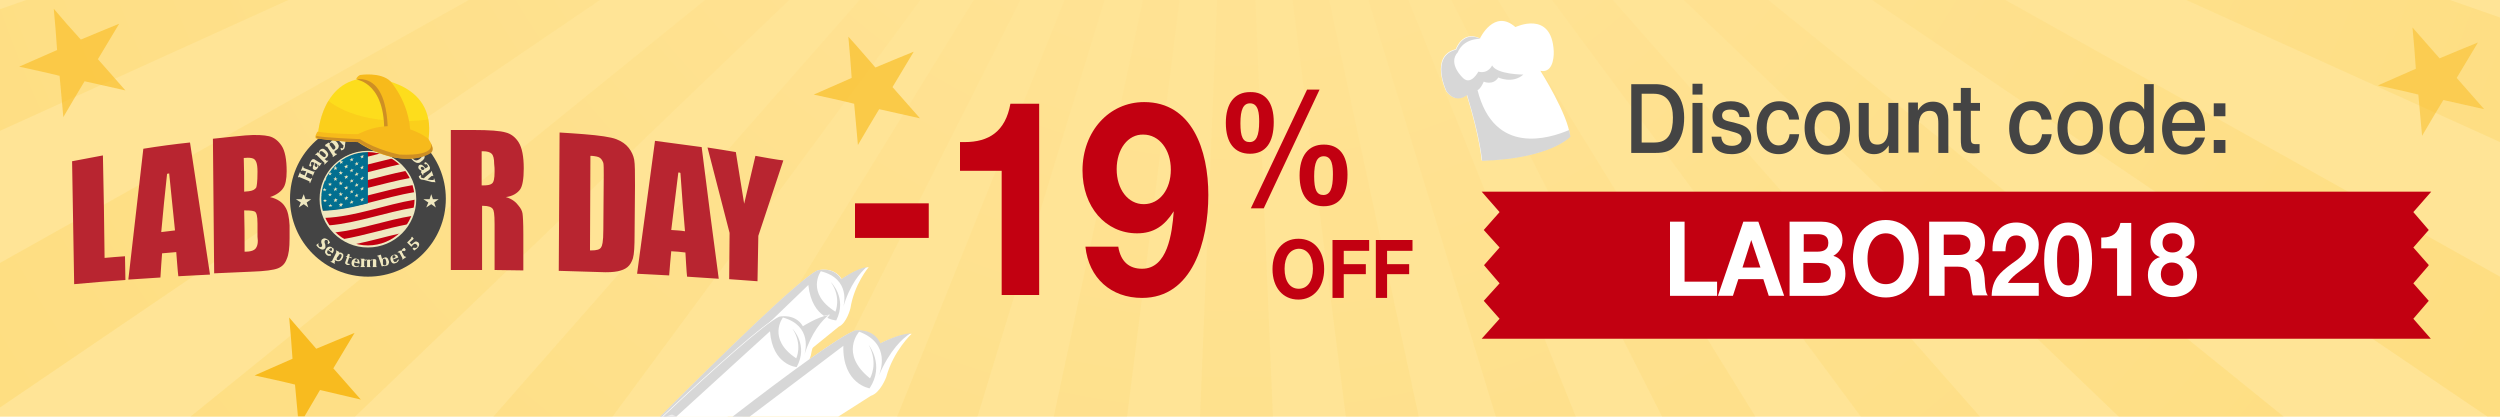 <?xml version="1.0" encoding="utf-8"?>
<!-- Generator: Adobe Illustrator 21.0.0, SVG Export Plug-In . SVG Version: 6.00 Build 0)  -->
<svg version="1.1" id="Layer_1" xmlns="http://www.w3.org/2000/svg" xmlns:xlink="http://www.w3.org/1999/xlink" x="0px" y="0px"
	 viewBox="0 0 600 100" style="enable-background:new 0 0 600 100;" xml:space="preserve">
<style type="text/css">
	.st0{fill:#FFE496;}
	.st1{opacity:0.2;fill:url(#SVGID_1_);}
	.st2{opacity:0.2;fill:url(#SVGID_2_);}
	.st3{opacity:0.2;fill:url(#SVGID_3_);}
	.st4{opacity:0.2;fill:url(#SVGID_4_);}
	.st5{opacity:0.2;fill:url(#SVGID_5_);}
	.st6{opacity:0.2;fill:url(#SVGID_6_);}
	.st7{opacity:0.2;fill:url(#SVGID_7_);}
	.st8{opacity:0.2;fill:url(#SVGID_8_);}
	.st9{opacity:0.2;fill:url(#SVGID_9_);}
	.st10{opacity:0.2;fill:url(#SVGID_10_);}
	.st11{opacity:0.2;fill:url(#SVGID_11_);}
	.st12{opacity:0.2;fill:url(#SVGID_12_);}
	.st13{opacity:0.2;fill:url(#SVGID_13_);}
	.st14{opacity:0.2;fill:url(#SVGID_14_);}
	.st15{opacity:0.2;fill:url(#SVGID_15_);}
	.st16{fill:#B82530;}
	.st17{fill:#444444;}
	.st18{fill:#F0E8C0;}
	.st19{fill:#C20011;}
	.st20{fill:url(#SVGID_16_);}
	.st21{fill:#FFFFFF;}
	.st22{opacity:0.5;fill:#F8BB1F;}
	.st23{fill:#F8BB1F;}
	.st24{opacity:0.65;fill:#F8BB1F;}
	.st25{opacity:0.6;fill:#F8BB1F;}
	.st26{fill:#D7D7D7;}
	.st27{fill:#ABACA0;}
	.st28{fill:#EDECEC;}
	.st29{fill:#FDDD1C;}
	.st30{opacity:0.4;fill:#F7BA1B;}
	.st31{fill:#CE8F24;}
	.st32{fill:#F7BA1B;}
</style>
<rect class="st0" width="600" height="100"/>
<radialGradient id="SVGID_1_" cx="296.667" cy="-102.56" r="351.959" gradientUnits="userSpaceOnUse">
	<stop  offset="0" style="stop-color:#FFE2A1"/>
	<stop  offset="0.156" style="stop-color:#FEE097"/>
	<stop  offset="0.419" style="stop-color:#FDD97C"/>
	<stop  offset="0.757" style="stop-color:#FBCF51"/>
	<stop  offset="1" style="stop-color:#F9C72E"/>
</radialGradient>
<polygon class="st1" points="348.3,0 398.9,100 421.3,100 359.5,0 "/>
<radialGradient id="SVGID_2_" cx="296.667" cy="-102.56" r="351.959" gradientUnits="userSpaceOnUse">
	<stop  offset="0" style="stop-color:#FFE2A1"/>
	<stop  offset="0.156" style="stop-color:#FEE097"/>
	<stop  offset="0.419" style="stop-color:#FDD97C"/>
	<stop  offset="0.757" style="stop-color:#FBCF51"/>
	<stop  offset="1" style="stop-color:#F9C72E"/>
</radialGradient>
<polygon class="st2" points="372.5,0 446.6,100 475.2,100 387.1,0 "/>
<radialGradient id="SVGID_3_" cx="296.667" cy="-102.56" r="351.959" gradientUnits="userSpaceOnUse">
	<stop  offset="0" style="stop-color:#FFE2A1"/>
	<stop  offset="0.156" style="stop-color:#FEE097"/>
	<stop  offset="0.419" style="stop-color:#FDD97C"/>
	<stop  offset="0.757" style="stop-color:#FBCF51"/>
	<stop  offset="1" style="stop-color:#F9C72E"/>
</radialGradient>
<polygon class="st3" points="328.4,0 359,100 378.2,100 338,0 "/>
<radialGradient id="SVGID_4_" cx="296.667" cy="-102.56" r="351.959" gradientUnits="userSpaceOnUse">
	<stop  offset="0" style="stop-color:#FFE2A1"/>
	<stop  offset="0.156" style="stop-color:#FEE097"/>
	<stop  offset="0.419" style="stop-color:#FDD97C"/>
	<stop  offset="0.757" style="stop-color:#FBCF51"/>
	<stop  offset="1" style="stop-color:#F9C72E"/>
</radialGradient>
<polygon class="st4" points="310.2,0 323,100 340.5,100 319,0 "/>
<radialGradient id="SVGID_5_" cx="296.667" cy="-102.56" r="351.959" gradientUnits="userSpaceOnUse">
	<stop  offset="0" style="stop-color:#FFE2A1"/>
	<stop  offset="0.156" style="stop-color:#FEE097"/>
	<stop  offset="0.419" style="stop-color:#FDD97C"/>
	<stop  offset="0.757" style="stop-color:#FBCF51"/>
	<stop  offset="1" style="stop-color:#F9C72E"/>
</radialGradient>
<polygon class="st5" points="524.7,0 600,34.1 600,4.2 588,0 "/>
<radialGradient id="SVGID_6_" cx="296.667" cy="-102.56" r="351.959" gradientUnits="userSpaceOnUse">
	<stop  offset="0" style="stop-color:#FFE2A1"/>
	<stop  offset="0.156" style="stop-color:#FEE097"/>
	<stop  offset="0.419" style="stop-color:#FDD97C"/>
	<stop  offset="0.757" style="stop-color:#FBCF51"/>
	<stop  offset="1" style="stop-color:#F9C72E"/>
</radialGradient>
<polygon class="st6" points="449.3,0 597,100 600,100 600,66.4 481.3,0 "/>
<radialGradient id="SVGID_7_" cx="296.667" cy="-102.56" r="351.959" gradientUnits="userSpaceOnUse">
	<stop  offset="0" style="stop-color:#FFE2A1"/>
	<stop  offset="0.156" style="stop-color:#FEE097"/>
	<stop  offset="0.419" style="stop-color:#FDD97C"/>
	<stop  offset="0.757" style="stop-color:#FBCF51"/>
	<stop  offset="1" style="stop-color:#F9C72E"/>
</radialGradient>
<polygon class="st7" points="404.1,0 508.5,100 548.1,100 424.4,0 "/>
<radialGradient id="SVGID_8_" cx="296.667" cy="-102.56" r="351.959" gradientUnits="userSpaceOnUse">
	<stop  offset="0" style="stop-color:#FFE2A1"/>
	<stop  offset="0.156" style="stop-color:#FEE097"/>
	<stop  offset="0.419" style="stop-color:#FDD97C"/>
	<stop  offset="0.757" style="stop-color:#FBCF51"/>
	<stop  offset="1" style="stop-color:#F9C72E"/>
</radialGradient>
<polygon class="st8" points="6.3,0 0,2.2 0,31.4 69.2,0 "/>
<radialGradient id="SVGID_9_" cx="296.667" cy="-102.56" r="351.959" gradientUnits="userSpaceOnUse">
	<stop  offset="0" style="stop-color:#FFE2A1"/>
	<stop  offset="0.156" style="stop-color:#FEE097"/>
	<stop  offset="0.419" style="stop-color:#FDD97C"/>
	<stop  offset="0.757" style="stop-color:#FBCF51"/>
	<stop  offset="1" style="stop-color:#F9C72E"/>
</radialGradient>
<polygon class="st9" points="169.2,0 45.7,100 85.2,100 189.4,0 "/>
<radialGradient id="SVGID_10_" cx="296.667" cy="-102.56" r="351.959" gradientUnits="userSpaceOnUse">
	<stop  offset="0" style="stop-color:#FFE2A1"/>
	<stop  offset="0.156" style="stop-color:#FEE097"/>
	<stop  offset="0.419" style="stop-color:#FDD97C"/>
	<stop  offset="0.757" style="stop-color:#FBCF51"/>
	<stop  offset="1" style="stop-color:#F9C72E"/>
</radialGradient>
<polygon class="st10" points="206.3,0 118.4,100 147,100 220.9,0 "/>
<radialGradient id="SVGID_11_" cx="296.667" cy="-102.56" r="351.959" gradientUnits="userSpaceOnUse">
	<stop  offset="0" style="stop-color:#FFE2A1"/>
	<stop  offset="0.156" style="stop-color:#FEE097"/>
	<stop  offset="0.419" style="stop-color:#FDD97C"/>
	<stop  offset="0.757" style="stop-color:#FBCF51"/>
	<stop  offset="1" style="stop-color:#F9C72E"/>
</radialGradient>
<polygon class="st11" points="292.1,0 288,100 305.5,100 301.3,0 "/>
<radialGradient id="SVGID_12_" cx="296.667" cy="-102.56" r="351.959" gradientUnits="userSpaceOnUse">
	<stop  offset="0" style="stop-color:#FFE2A1"/>
	<stop  offset="0.156" style="stop-color:#FEE097"/>
	<stop  offset="0.419" style="stop-color:#FDD97C"/>
	<stop  offset="0.757" style="stop-color:#FBCF51"/>
	<stop  offset="1" style="stop-color:#F9C72E"/>
</radialGradient>
<polygon class="st12" points="112.5,0 0,63.1 0,97.8 144,0 "/>
<radialGradient id="SVGID_13_" cx="296.667" cy="-102.56" r="351.959" gradientUnits="userSpaceOnUse">
	<stop  offset="0" style="stop-color:#FFE2A1"/>
	<stop  offset="0.156" style="stop-color:#FEE097"/>
	<stop  offset="0.419" style="stop-color:#FDD97C"/>
	<stop  offset="0.757" style="stop-color:#FBCF51"/>
	<stop  offset="1" style="stop-color:#F9C72E"/>
</radialGradient>
<polygon class="st13" points="274.3,0 252.9,100 270.5,100 283.1,0 "/>
<radialGradient id="SVGID_14_" cx="296.667" cy="-102.56" r="351.959" gradientUnits="userSpaceOnUse">
	<stop  offset="0" style="stop-color:#FFE2A1"/>
	<stop  offset="0.156" style="stop-color:#FEE097"/>
	<stop  offset="0.419" style="stop-color:#FDD97C"/>
	<stop  offset="0.757" style="stop-color:#FBCF51"/>
	<stop  offset="1" style="stop-color:#F9C72E"/>
</radialGradient>
<polygon class="st14" points="255.5,0 215.3,100 234.6,100 265.1,0 "/>
<radialGradient id="SVGID_15_" cx="296.667" cy="-102.56" r="351.959" gradientUnits="userSpaceOnUse">
	<stop  offset="0" style="stop-color:#FFE2A1"/>
	<stop  offset="0.156" style="stop-color:#FEE097"/>
	<stop  offset="0.419" style="stop-color:#FDD97C"/>
	<stop  offset="0.757" style="stop-color:#FBCF51"/>
	<stop  offset="1" style="stop-color:#F9C72E"/>
</radialGradient>
<polygon class="st15" points="233.7,0 172.1,100 194.5,100 244.9,0 "/>
<path class="st16" d="M25.1,61.9c-0.1-8.2-0.2-16.4-0.4-24.6c-0.5,0.1-6.9,1.3-7.4,1.4c0.2,9.8,0.3,19.7,0.5,29.5
	c4.1-0.4,8.2-0.7,12.3-1c0-0.5-0.1-5.2-0.1-5.7C29.5,61.5,25.1,61.9,25.1,61.9z M157.2,33.8c-1.4,10.6-2.9,21.3-4.3,31.9
	c0.6,0,7.3,0.4,7.7,0.4c0-0.5,0.5-5.8,0.5-5.8c1.4,0.1,2,0.1,3.4,0.3c0,0,0.3,5.3,0.4,5.8c0.5,0,7,0.5,7.6,0.5
	c-1.4-10.5-2.8-21.1-4.1-31.6C164.7,34.8,161,34.3,157.2,33.8z M161.1,55.2c0.6-4.6,1.1-9.2,1.7-13.8c0.2,0,0.3,0,0.5,0.1
	c0.3,4.7,0.7,9.3,1.1,14C163.1,55.3,162.5,55.3,161.1,55.2z M34.4,35.7c-1.2,10.5-2.4,20.9-3.6,31.4c0.6,0,7.3-0.5,7.7-0.5
	c0-0.5,0.4-5.8,0.4-5.8c1.4-0.1,2-0.2,3.4-0.3c0,0,0.4,5.3,0.5,5.8c0.5,0,7-0.4,7.6-0.4c-1.6-10.6-3.2-21.1-4.8-31.7
	C41.8,34.6,38.1,35.1,34.4,35.7z M38.7,55.7c0.4-4.7,0.9-9.3,1.4-14c0.2,0,0.3,0,0.5-0.1c0.5,4.6,0.9,9.2,1.4,13.7
	C40.7,55.5,40,55.5,38.7,55.7z M124.8,45.5c0.6-0.8,0.9-2.6,0.9-5.1c0-2.8-0.4-4.9-1.2-6.2c-0.8-1.3-1.9-2.1-3.1-2.4
	c-1.3-0.4-3.9-0.6-7.7-0.6c0,0-4.9,0-5.5,0c0,11.2,0,22.4,0,33.6c0.5,0,7,0,7.5,0c0-5.1,0-10.3,0-15.4c0.1,0,0.2,0,0.3,0
	c1.2,0,2,0.3,2.3,0.8c0.2,0.3,0.4,1,0.4,3.6c0,3.7,0,7.4,0,11c0.5,0,6.4,0.1,6.9,0.1c0-0.6,0-8.7,0-8.7c0-2.7-0.1-4.4-0.2-5
	c-0.1-0.6-0.4-1.2-1-1.9c-0.5-0.7-1.5-1.6-3-2C123.1,47.1,124.2,46.3,124.8,45.5z M118.7,41.2c0,1.7-0.2,2.6-0.7,2.9
	c-0.4,0.3-1.1,0.4-2.1,0.4c-0.1,0-0.2,0-0.3,0c0-0.1,0-0.2,0-0.3c0-3.2,0-4.8,0-7.9c0.1,0,0.2,0,0.3,0c1,0,1.7,0.2,2.1,0.6
	c0.4,0.4,0.6,1.2,0.6,2.4C118.7,40.1,118.7,40.5,118.7,41.2z M68.4,49.6c-0.6-1-1.8-1.9-3.6-2.3c1.6-0.5,2.7-1.4,3.2-2.2
	c0.5-0.7,0.8-2.1,0.8-4c0-2.8-0.4-4.9-1.2-6.1c-0.8-1.2-1.8-2-3-2.3c-1.3-0.3-3.2-0.4-5.7-0.2c0,0-7.3,0.7-7.8,0.8
	c0.1,10.8,0.2,21.5,0.3,32.3c0.5,0,9-0.4,9-0.4c3.2-0.1,5.3-0.4,6.3-0.8c1-0.4,1.7-1.1,2.1-2.2c0.5-1.1,0.7-2.7,0.7-5
	c0-1.3,0-1.9,0-3.1C69.4,52.2,69.1,50.6,68.4,49.6z M58.6,45.6c0-3.1,0-4.6-0.1-7.7c0.1,0,0.2,0,0.3,0c0.9-0.1,1.5,0,1.8,0.1
	c0.4,0.1,0.7,0.4,0.9,0.9c0.2,0.5,0.3,1.2,0.3,2.3c0,2.7-0.2,3.5-0.3,3.8c-0.3,0.5-0.9,0.8-1.8,0.9c-0.4,0-0.7,0.1-1.1,0.1
	C58.6,45.7,58.6,45.7,58.6,45.6z M61.3,59.7c-0.7,0.8-2.6,0.7-2.6,0.7c0-0.1,0-0.2,0-0.3c0-3.2,0-6.4-0.1-9.6c0.1,0,0.2,0,0.3,0
	c1.3,0,2.1,0.1,2.4,0.4c0.2,0.2,0.5,0.7,0.5,2.8c0,1.2,0,1.9,0,3.1C62,58.2,61.8,59.1,61.3,59.7z M150.9,35.5
	c-0.7-0.9-1.7-1.6-3-2.1c-1.3-0.5-4-0.9-7.8-1.2c0,0-5.3-0.4-5.8-0.4c-0.1,11.1-0.1,22.2-0.2,33.2c3.3,0.1,6.6,0.2,9.9,0.3
	c1.9,0.1,3.3,0,4.3-0.2c0.9-0.2,1.7-0.5,2.3-1c0.6-0.5,1-1.2,1.3-2.1c0.3-1,0.4-2.9,0.4-5.8c0-3.9,0.1-7.7,0.1-11.6
	c0-3.1,0-5.2-0.2-6.3C152,37.3,151.6,36.4,150.9,35.5z M144.9,42.1c0,4.3-0.1,8.6-0.1,13c0,3.1-0.3,3.9-0.5,4.2
	c-0.3,0.6-1.1,0.8-2.4,0.8c-0.1,0-0.2,0-0.3,0c0-0.1,0-0.2,0-0.3c0-7.5,0.1-14.9,0.1-22.4c0.1,0,0.2,0,0.3,0c1,0.1,1.6,0.2,2,0.5
	c0.4,0.3,0.6,0.7,0.8,1.2C144.9,39.6,144.9,40.6,144.9,42.1z M181.3,37.4c-0.9,3.8-1.8,7.7-2.7,11.5c-0.7-4.1-1.3-8.2-2-12.4
	c-0.4-0.1-6.1-1-6.8-1.1c1.8,6.8,3.5,13.7,5.3,20.5c0,3.7-0.1,7.4-0.1,11.1c0.5,0,6.4,0.5,6.8,0.5c0.1-3.6,0.1-7.2,0.2-10.9
	c2-6.1,4-12.1,6-18.1C187.4,38.5,181.7,37.5,181.3,37.4z"/>
<g>
	<circle class="st17" cx="88.3" cy="47.7" r="18.7"/>
	<g>
		<g>
			<path class="st18" d="M76.5,58.4c-0.1,0.1-0.1,0.3-0.1,0.4c0,0.1,0.1,0.2,0.2,0.4c0.1,0.1,0.1,0.1,0.2,0.1c0.1,0,0.1,0,0.2,0
				c0.1,0,0.1-0.1,0.2-0.1c0.1-0.1,0.1-0.1,0.1-0.2c0-0.1,0-0.1,0-0.2c0-0.1,0-0.2-0.1-0.3c0-0.1-0.1-0.2-0.1-0.3c0-0.1,0-0.2,0-0.3
				c0-0.1,0-0.2,0.1-0.3c0-0.1,0.1-0.2,0.2-0.2c0.1-0.1,0.3-0.2,0.4-0.2c0.1,0,0.3,0,0.5,0.1c0.2,0.1,0.3,0.2,0.5,0.3
				c0.1,0.1,0.2,0.2,0.2,0.3c0.1,0.1,0.2,0.2,0.2,0.3l-0.4,0.4l-0.2-0.2c0.1-0.1,0.1-0.2,0.1-0.3c0-0.1,0-0.1,0-0.2
				c0-0.1-0.1-0.1-0.1-0.2c-0.1-0.1-0.1-0.1-0.2-0.1c-0.1,0-0.1,0-0.2,0c-0.1,0-0.1,0-0.2,0.1c-0.1,0.1-0.1,0.1-0.1,0.2
				c0,0.1,0,0.1,0,0.2c0,0.1,0,0.2,0.1,0.4c0.1,0.2,0.1,0.3,0.1,0.5c0,0.1,0,0.3,0,0.4c0,0.1-0.1,0.2-0.2,0.3
				c-0.1,0.1-0.3,0.2-0.4,0.2c-0.1,0-0.3,0-0.5-0.1c-0.2-0.1-0.3-0.2-0.5-0.3c-0.1-0.1-0.2-0.2-0.3-0.3c-0.1-0.1-0.2-0.2-0.3-0.4
				l0.5-0.4L76.5,58.4z"/>
			<path class="st18" d="M79.4,61.4c-0.2,0-0.4,0-0.5,0c-0.2,0-0.3-0.1-0.5-0.2C78.2,61,78,60.7,78,60.5c0-0.2,0.1-0.5,0.3-0.8
				c0.1-0.2,0.3-0.3,0.4-0.4c0.2-0.1,0.3-0.1,0.5-0.1c0.2,0,0.4,0.1,0.5,0.2c0.1,0.1,0.2,0.2,0.3,0.2c0.1,0.1,0.1,0.2,0.1,0.2
				c0,0.1,0,0.2,0,0.3c0,0.1,0,0.2-0.1,0.3c0,0.1-0.1,0.2-0.2,0.4l-1.1-0.8c-0.1,0.2-0.2,0.4-0.2,0.5c0,0.2,0.1,0.3,0.2,0.4
				c0.1,0.1,0.2,0.1,0.3,0.1c0.1,0,0.2,0,0.4,0L79.4,61.4z M79.5,60.3c0.1-0.2,0.2-0.3,0.2-0.4c0-0.1,0-0.2-0.1-0.3
				c-0.1-0.1-0.2-0.1-0.3,0c-0.1,0-0.2,0.2-0.4,0.3L79.5,60.3z"/>
			<path class="st18" d="M80.4,62.8c0,0.1-0.1,0.2-0.1,0.2c0,0,0,0.1,0,0.1c0,0,0.1,0.1,0.1,0.1l-0.1,0.1l-1-0.5l0.1-0.1
				c0.1,0,0.1,0,0.2,0c0,0,0.1,0,0.1-0.1c0,0,0.1-0.1,0.1-0.2l0.8-1.6c0-0.1,0.1-0.2,0.1-0.2c0,0,0-0.1,0-0.1c0,0,0-0.1,0-0.1
				c0,0,0,0,0-0.1c0,0-0.1-0.1-0.1-0.1l0.1-0.1l0.6,0.3l0.2,0.1l-0.2,0.2l0,0c0.2,0,0.3-0.1,0.4-0.1c0.1,0,0.2,0,0.3,0.1
				c0.2,0.1,0.4,0.3,0.4,0.5c0,0.2,0,0.5-0.2,0.8c-0.1,0.2-0.2,0.4-0.4,0.5c-0.1,0.1-0.3,0.2-0.5,0.2c-0.2,0-0.4,0-0.6-0.1
				c-0.1-0.1-0.3-0.1-0.4-0.2L80.4,62.8z M80.9,61.8c-0.1,0.2-0.1,0.3-0.1,0.4c0,0.1,0.1,0.2,0.2,0.2c0.1,0.1,0.2,0,0.4,0
				c0.1-0.1,0.2-0.2,0.4-0.5c0.1-0.2,0.2-0.4,0.2-0.6c0-0.1-0.1-0.3-0.2-0.3c-0.1,0-0.1,0-0.2,0c-0.1,0-0.1,0-0.2,0.1
				c-0.1,0-0.1,0.1-0.1,0.2L80.9,61.8z"/>
			<path class="st18" d="M84,63.5c-0.2,0.1-0.3,0.1-0.4,0.1c-0.1,0-0.2,0-0.3,0c-0.2-0.1-0.3-0.2-0.4-0.3c-0.1-0.1-0.1-0.3,0-0.5
				l0.4-1.1l-0.3-0.1l0-0.1c0.1,0,0.2,0,0.2,0c0,0,0.1,0,0.1-0.1c0,0,0.1-0.1,0.1-0.2c0-0.1,0.1-0.2,0.1-0.3l0.5,0.2l-0.2,0.5
				l0.6,0.2L84.4,62l-0.6-0.2l-0.3,0.9c0,0.1-0.1,0.3-0.1,0.3c0,0.1,0,0.1,0,0.2c0,0,0.1,0.1,0.1,0.1c0,0,0.1,0,0.1,0
				c0,0,0.1,0,0.1,0c0,0,0.1,0,0.1,0L84,63.5z"/>
			<path class="st18" d="M86.2,63.9C86,64,85.9,64,85.7,64.1c-0.2,0-0.3,0-0.5,0c-0.3-0.1-0.6-0.2-0.7-0.4c-0.1-0.2-0.2-0.5-0.1-0.8
				c0-0.2,0.1-0.4,0.2-0.5c0.1-0.1,0.3-0.2,0.4-0.3c0.2-0.1,0.4-0.1,0.6,0c0.1,0,0.2,0.1,0.3,0.1c0.1,0,0.2,0.1,0.2,0.2
				c0.1,0.1,0.1,0.1,0.1,0.2c0,0.1,0.1,0.2,0.1,0.3c0,0.1,0,0.3,0,0.4L85,63c0,0.2,0,0.4,0,0.6c0.1,0.1,0.2,0.2,0.4,0.3
				c0.1,0,0.2,0,0.3,0c0.1,0,0.2-0.1,0.3-0.2L86.2,63.9z M85.8,62.9c0-0.2,0-0.4,0-0.5c0-0.1-0.1-0.2-0.2-0.2c-0.1,0-0.2,0-0.3,0.1
				c-0.1,0.1-0.2,0.2-0.2,0.4L85.8,62.9z"/>
			<path class="st18" d="M87.7,62.6L87.7,62.6c0.2-0.1,0.3-0.2,0.4-0.2c0.1-0.1,0.2-0.1,0.3-0.1c0.1,0,0.2,0,0.3,0
				c0.1,0,0.1,0.1,0.2,0.1c0.1,0,0.1,0.1,0.1,0.2c0.1-0.1,0.3-0.2,0.4-0.3c0.1-0.1,0.2-0.1,0.3-0.1c0.1,0,0.2,0,0.3,0
				c0.1,0,0.1,0.1,0.2,0.1c0.1,0.1,0.1,0.1,0.1,0.2c0,0.1,0,0.2,0,0.3l0,0.8c0,0.1,0,0.1,0,0.2c0,0.1,0,0.1,0,0.1c0,0,0,0.1,0,0.1
				c0,0,0,0,0.1,0c0,0,0.1,0,0.1,0l0,0.1l-1.1,0l0-0.1c0.1,0,0.1,0,0.1-0.1c0,0,0-0.1,0-0.1c0-0.1,0-0.1,0-0.3l0-0.6
				c0-0.1,0-0.2,0-0.3c0-0.1,0-0.1-0.1-0.2c0,0-0.1-0.1-0.1-0.1c0,0-0.1,0-0.1,0c0,0-0.1,0-0.1,0c0,0-0.1,0-0.1,0.1
				c0,0-0.1,0-0.1,0.1c0,0,0,0.1-0.1,0.1c0,0,0,0.1,0,0.1c0,0,0,0.1,0,0.2l0,0.7c0,0.1,0,0.2,0,0.2c0,0,0,0.1,0,0.1
				c0,0,0,0.1,0.1,0.1c0,0,0.1,0,0.1,0l0,0.1l-1,0l0-0.1c0.1,0,0.1,0,0.1-0.1c0,0,0-0.1,0-0.1c0-0.1,0-0.1,0-0.3l0-0.6
				c0-0.1,0-0.2,0-0.2c0-0.1,0-0.1,0-0.2c0,0,0-0.1,0-0.1c0,0,0-0.1-0.1-0.1c0,0,0,0-0.1,0c0,0-0.1,0-0.1,0c-0.1,0-0.1,0-0.2,0.1
				c-0.1,0-0.1,0.1-0.1,0.1c0,0.1-0.1,0.1-0.1,0.2l0,0.8c0,0.1,0,0.2,0,0.3c0,0.1,0,0.1,0.1,0.1c0,0,0.1,0.1,0.1,0.1l0,0.1l-1.1,0
				l0-0.1c0.1,0,0.1,0,0.1-0.1c0,0,0-0.1,0.1-0.1c0,0,0-0.1,0-0.3l0-0.9c0-0.1,0-0.2,0-0.2c0,0,0-0.1,0-0.1c0,0,0-0.1-0.1-0.1
				c0,0-0.1,0-0.1,0l0-0.1l0.6,0l0.3,0L87.7,62.6z"/>
			<path class="st18" d="M90.9,61.9c0-0.1,0-0.2-0.1-0.2c0-0.1,0-0.1,0-0.1c0,0,0-0.1-0.1-0.1c0,0,0,0-0.1,0c0,0-0.1,0-0.1,0l0-0.1
				l0.6-0.2l0.3-0.1l0.3,1.1l0,0c0.1-0.1,0.1-0.2,0.2-0.2c0.1-0.1,0.1-0.1,0.2-0.1c0.1,0,0.1-0.1,0.2-0.1c0.3-0.1,0.5,0,0.6,0.1
				c0.2,0.1,0.3,0.4,0.4,0.7c0.1,0.2,0.1,0.4,0,0.6c0,0.2-0.1,0.3-0.2,0.4c-0.1,0.1-0.3,0.2-0.5,0.2c-0.2,0.1-0.4,0.1-0.6,0
				l-0.1,0.1l-0.3,0L90.9,61.9z M91.9,63.3c0,0.2,0.1,0.3,0.2,0.3c0.1,0.1,0.2,0.1,0.3,0.1c0.1,0,0.2-0.1,0.3-0.3c0-0.1,0-0.3,0-0.6
				c-0.1-0.3-0.1-0.5-0.2-0.6c-0.1-0.1-0.2-0.2-0.3-0.1c-0.1,0-0.1,0-0.2,0.1c-0.1,0-0.1,0.1-0.1,0.2c0,0.1,0,0.1,0,0.2L91.9,63.3z"
				/>
			<path class="st18" d="M95.8,62.3c-0.1,0.2-0.2,0.3-0.3,0.5c-0.1,0.1-0.2,0.2-0.4,0.3c-0.3,0.1-0.6,0.2-0.8,0.1
				c-0.2-0.1-0.4-0.3-0.5-0.6c-0.1-0.2-0.1-0.4-0.1-0.6c0-0.2,0.1-0.3,0.2-0.5c0.1-0.1,0.3-0.3,0.5-0.3c0.1-0.1,0.2-0.1,0.3-0.1
				c0.1,0,0.2,0,0.3,0c0.1,0,0.2,0.1,0.2,0.1c0.1,0.1,0.2,0.1,0.2,0.2c0.1,0.1,0.1,0.2,0.2,0.4l-1.3,0.5c0.1,0.2,0.2,0.4,0.3,0.5
				c0.1,0.1,0.3,0.1,0.5,0c0.1,0,0.2-0.1,0.2-0.2c0.1-0.1,0.1-0.2,0.2-0.3L95.8,62.3z M95,61.7c-0.1-0.2-0.2-0.3-0.3-0.4
				c-0.1-0.1-0.2-0.1-0.3,0c-0.1,0-0.2,0.1-0.2,0.3c0,0.1,0,0.3,0.1,0.5L95,61.7z"/>
			<path class="st18" d="M96.3,60.3L96.3,60.3c0.1-0.2,0.1-0.3,0.2-0.4c0.1-0.1,0.2-0.2,0.3-0.3c0.1,0,0.2-0.1,0.3-0.1l0.3,0.5
				L97,60.3c-0.1-0.1-0.1-0.1-0.2-0.1c-0.1,0-0.1,0-0.2,0c0,0-0.1,0-0.1,0.1c0,0,0,0.1,0,0.1c0,0,0,0.1,0,0.1c0,0,0,0.1,0,0.1
				c0,0,0,0.1,0.1,0.1l0.3,0.6c0.1,0.1,0.1,0.2,0.2,0.2c0,0,0.1,0.1,0.1,0.1c0,0,0.1,0,0.2,0l0.1,0.1l-0.9,0.6l-0.1-0.1
				c0-0.1,0.1-0.1,0.1-0.1c0,0,0-0.1,0-0.1c0,0-0.1-0.1-0.1-0.2L96,60.9c-0.1-0.1-0.1-0.2-0.1-0.2c0,0-0.1-0.1-0.1-0.1
				c0,0-0.1,0-0.1,0c0,0-0.1,0-0.2,0l-0.1-0.1l0.5-0.3l0.2-0.1L96.3,60.3z"/>
			<path class="st18" d="M99.4,60.1l-0.4-0.4l0.3-0.3c0.1,0.1,0.3,0.1,0.4,0.1c0.1,0,0.2,0,0.3-0.1c0.1-0.1,0.2-0.2,0.2-0.3
				c0-0.1-0.1-0.3-0.2-0.4c-0.1-0.1-0.3-0.2-0.4-0.2c-0.1,0-0.3,0.1-0.4,0.2c-0.1,0.1-0.1,0.1-0.2,0.2c-0.1,0.1-0.1,0.1-0.1,0.2
				l-0.2,0.1l-1-1l0.9-0.9c0,0,0.1-0.1,0.1-0.1c0,0,0,0,0-0.1c0,0,0-0.1,0-0.1l0.2-0.2l0.4,0.5l-1,0.9l0.5,0.5
				c0-0.1,0.1-0.2,0.2-0.2c0.1-0.1,0.1-0.2,0.2-0.2c0.1-0.1,0.3-0.2,0.4-0.3c0.1,0,0.3-0.1,0.4,0c0.1,0,0.3,0.1,0.4,0.2
				c0.1,0.1,0.2,0.3,0.2,0.4c0,0.2,0,0.3-0.1,0.5c-0.1,0.2-0.2,0.3-0.4,0.5c-0.1,0.1-0.2,0.2-0.4,0.3C99.7,60,99.5,60.1,99.4,60.1z"
				/>
		</g>
		<g>
			<polygon class="st18" points="103.5,46.6 103.9,47.8 105.3,47.8 104.2,48.6 104.6,49.8 103.5,49 102.3,49.8 102.8,48.6 
				101.6,47.8 103.1,47.8 			"/>
		</g>
		<g>
			<polygon class="st18" points="72.9,46.6 73.3,47.8 74.7,47.8 73.6,48.6 74,49.8 72.9,49 71.7,49.8 72.2,48.6 71,47.8 72.4,47.8 
							"/>
		</g>
		<g>
			<path class="st18" d="M75,41.1c0.1,0,0.2,0.1,0.2,0.1c0,0,0.1,0,0.1,0c0,0,0.1-0.1,0.1-0.1l0.1,0.1l-0.5,1.2L75,42.2
				c0-0.1,0-0.2,0-0.2c0,0,0-0.1-0.1-0.1c0,0-0.1-0.1-0.2-0.1l-0.9-0.4l-0.4,1l0.9,0.4c0.1,0,0.1,0,0.1,0.1c0,0,0.1,0,0.1,0
				c0,0,0.1,0,0.1,0c0,0,0.1,0,0.1-0.1c0,0,0.1-0.1,0.1-0.1l0.1,0.1L74.4,44l-0.1-0.1c0-0.1,0-0.1,0-0.2c0,0,0-0.1,0-0.1
				c0,0-0.1-0.1-0.1-0.1c0,0-0.1,0-0.2-0.1l-1.9-0.8c-0.1,0-0.1,0-0.2-0.1c0,0-0.1,0-0.1,0c0,0-0.1,0-0.1,0c0,0-0.1,0.1-0.1,0.1
				l-0.1-0.1l0.5-1.2l0.1,0.1c0,0.1,0,0.2,0,0.2c0,0,0,0.1,0.1,0.1c0,0,0.1,0.1,0.2,0.1l0.7,0.3l0.4-1L72.9,41
				c-0.1,0-0.2-0.1-0.2-0.1c0,0-0.1,0-0.1,0c0,0-0.1,0.1-0.1,0.1L72.2,41l0.5-1.2l0.1,0.1c0,0.1,0,0.1,0,0.2c0,0,0,0.1,0,0.1
				c0,0,0.1,0,0.1,0.1c0,0,0.1,0,0.2,0.1L75,41.1z"/>
			<path class="st18" d="M76.4,39.5L76.4,39.5c0,0.2,0,0.4,0,0.5c0,0.1-0.1,0.3-0.2,0.4c-0.1,0.1-0.2,0.2-0.3,0.3
				c-0.1,0.1-0.2,0.1-0.3,0.1c-0.1,0-0.2,0-0.3-0.1c-0.2-0.1-0.3-0.3-0.2-0.6c0-0.3,0.2-0.6,0.4-1l-0.2-0.1
				c-0.1-0.1-0.2-0.1-0.3-0.1c-0.1,0-0.2,0-0.2,0c-0.1,0-0.1,0.1-0.1,0.1c0,0.1-0.1,0.1-0.1,0.2c0,0.1,0,0.1,0,0.2
				c0,0.1,0.1,0.2,0.2,0.2l-0.3,0.4l-0.3-0.2c0-0.2,0.1-0.3,0.1-0.4c0-0.1,0.1-0.2,0.1-0.3c0-0.1,0.1-0.2,0.1-0.2
				c0-0.1,0.1-0.1,0.1-0.2c0.1-0.2,0.2-0.3,0.3-0.4c0.1-0.1,0.2-0.1,0.4-0.1c0.1,0,0.3,0.1,0.4,0.2l0.8,0.5c0.1,0.1,0.2,0.1,0.2,0.1
				c0,0,0.1,0,0.1,0.1c0,0,0.1,0,0.1,0c0,0,0,0,0.1,0c0,0,0.1,0,0.1-0.1l0.1,0.1l-0.5,0.8L76.4,39.5z M75.7,39.1
				c-0.1,0.2-0.2,0.4-0.2,0.5c0,0.1,0.1,0.3,0.2,0.4c0.1,0.1,0.2,0.1,0.2,0.1c0.1,0,0.1-0.1,0.2-0.1c0-0.1,0.1-0.1,0.1-0.2
				c0-0.1,0-0.2,0-0.2c0-0.1-0.1-0.1-0.1-0.2L75.7,39.1z"/>
			<path class="st18" d="M78.2,38.4c0.1,0.1,0.1,0.1,0.2,0.2c0,0,0.1,0,0.1,0c0,0,0.1,0,0.2-0.1l0.1,0.1l-0.9,0.9l-0.1-0.1
				c0-0.1,0.1-0.1,0.1-0.2c0,0,0-0.1,0-0.1c0,0-0.1-0.1-0.2-0.2l-1.4-1.4c-0.1-0.1-0.1-0.1-0.2-0.2c0,0-0.1-0.1-0.1-0.1
				c0,0-0.1,0-0.1,0c0,0-0.1,0-0.1,0c0,0-0.1,0-0.1,0.1l-0.1-0.1l0.5-0.5l0.2-0.2l0.2,0.3l0,0c0-0.2,0-0.3,0.1-0.5
				c0-0.1,0.1-0.2,0.2-0.3c0.2-0.2,0.4-0.3,0.7-0.3c0.2,0,0.5,0.2,0.8,0.5c0.2,0.2,0.3,0.4,0.4,0.6c0.1,0.2,0.1,0.4,0,0.6
				c-0.1,0.2-0.2,0.4-0.4,0.5c-0.1,0.1-0.3,0.2-0.4,0.3L78.2,38.4z M77.4,37.5c0.1,0.1,0.3,0.2,0.4,0.2c0.1,0,0.2,0,0.3-0.1
				c0.1-0.1,0.1-0.2,0.1-0.4c0-0.2-0.2-0.3-0.4-0.5c-0.2-0.2-0.4-0.4-0.6-0.4c-0.2-0.1-0.3,0-0.4,0.1c-0.1,0.1-0.1,0.1-0.1,0.2
				c0,0.1,0,0.2,0,0.2c0,0.1,0.1,0.1,0.1,0.2L77.4,37.5z"/>
			<path class="st18" d="M80.3,36.6c0.1,0.1,0.1,0.2,0.2,0.2c0,0,0.1,0.1,0.1,0.1c0,0,0.1,0,0.2,0l0.1,0.1l-1,0.7l-0.1-0.1
				c0.1-0.1,0.1-0.1,0.1-0.1c0,0,0-0.1,0-0.1c0,0-0.1-0.1-0.1-0.2l-1.1-1.7c-0.1-0.1-0.1-0.2-0.1-0.2c0,0-0.1-0.1-0.1-0.1
				c0,0-0.1,0-0.1,0c0,0-0.1,0-0.1,0c0,0-0.1,0-0.1,0L78,34.8l0.6-0.4l0.3-0.2l0.2,0.3l0,0c0-0.2,0.1-0.3,0.2-0.4
				c0.1-0.1,0.2-0.2,0.3-0.3c0.2-0.2,0.5-0.2,0.7-0.1c0.2,0.1,0.5,0.3,0.7,0.6c0.1,0.2,0.2,0.4,0.3,0.6c0,0.2,0,0.4-0.1,0.6
				c-0.1,0.2-0.2,0.3-0.5,0.5c-0.1,0.1-0.3,0.2-0.4,0.2L80.3,36.6z M79.7,35.6c0.1,0.2,0.2,0.3,0.3,0.3c0.1,0,0.2,0,0.3-0.1
				c0.1-0.1,0.2-0.2,0.2-0.4c0-0.2-0.1-0.4-0.3-0.6c-0.2-0.3-0.3-0.4-0.5-0.5c-0.1-0.1-0.3-0.1-0.4,0c-0.1,0-0.1,0.1-0.1,0.2
				c0,0.1-0.1,0.1-0.1,0.2c0,0.1,0,0.2,0.1,0.2L79.7,35.6z"/>
			<path class="st18" d="M82.8,34.8c0,0.2,0,0.5-0.1,0.6c0,0.2-0.1,0.3-0.2,0.4c-0.1,0.1-0.2,0.2-0.3,0.2c-0.1,0-0.2,0.1-0.3,0.1
				l-0.2-0.5l0.3-0.1c0,0.1,0.1,0.1,0.1,0.1c0,0,0.1,0,0.1,0c0.1,0,0.1-0.1,0.1-0.1c0-0.1,0.1-0.1,0.1-0.2c0-0.1,0-0.3,0.1-0.5
				l-0.1,0.1l-1.3-1.4c-0.1-0.1-0.2-0.2-0.2-0.2c0,0-0.1,0-0.1-0.1c0,0-0.1,0-0.1,0l-0.1-0.1l1.1-0.5l0.1,0.1
				c-0.1,0-0.1,0.1-0.1,0.1c0,0,0,0.1,0,0.1c0,0.1,0.1,0.2,0.2,0.2l0.7,0.8l0-1c0-0.1,0-0.2,0-0.2c0-0.1,0-0.1,0-0.2
				c0-0.1-0.1-0.1-0.1-0.1c-0.1,0-0.1,0-0.2,0l-0.1-0.1l0.9-0.4l0.1,0.1c0,0-0.1,0.1-0.1,0.1c0,0,0,0.1,0,0.1c0,0,0,0.1,0,0.2
				c0,0.1,0,0.2,0,0.3L82.8,34.8z"/>
			<path class="st18" d="M85.8,30.6l0,0.2c-0.1,0-0.1,0-0.1,0.1c0,0-0.1,0.1-0.1,0.1c0,0,0,0.1,0,0.1c0,0,0,0.1,0,0.2l0.3,2.3
				l0.5-0.1c0.1,0,0.2,0,0.2-0.1c0.1,0,0.1-0.1,0.1-0.2c0-0.1,0.1-0.1,0.1-0.2c0-0.1,0-0.2,0-0.3l0.3-0.1l0.1,0.9L85,34l0-0.2
				c0.1,0,0.1,0,0.1-0.1c0,0,0.1-0.1,0.1-0.1c0,0,0-0.1,0-0.1c0,0,0-0.1,0-0.2l-0.3-2c0-0.1,0-0.1,0-0.2c0,0,0-0.1,0-0.1
				c0,0-0.1,0-0.1-0.1c0,0-0.1,0-0.2,0l0-0.2L85.8,30.6z"/>
			<path class="st18" d="M89.1,33.3L89.1,33.3c-0.2,0.1-0.3,0.2-0.4,0.2c-0.1,0.1-0.3,0.1-0.4,0.1c-0.1,0-0.3,0-0.4-0.1
				c-0.1-0.1-0.2-0.1-0.2-0.2c-0.1-0.1-0.1-0.2-0.1-0.3c0-0.2,0.1-0.4,0.4-0.5c0.2-0.1,0.6-0.2,1.1-0.2l0-0.2c0-0.1,0-0.3,0-0.3
				c0-0.1-0.1-0.1-0.1-0.2c-0.1,0-0.1-0.1-0.2-0.1c-0.1,0-0.1,0-0.2,0c-0.1,0-0.1,0.1-0.2,0.1c0,0.1-0.1,0.2-0.1,0.3l-0.5,0l0-0.4
				c0.2-0.1,0.3-0.1,0.4-0.1c0.1,0,0.2-0.1,0.3-0.1c0.1,0,0.2,0,0.3,0c0.1,0,0.2,0,0.2,0c0.2,0,0.4,0,0.5,0.1
				c0.1,0.1,0.2,0.1,0.3,0.2c0.1,0.1,0.1,0.3,0.1,0.5l0,0.9c0,0.1,0,0.2,0,0.2c0,0.1,0,0.1,0,0.1c0,0,0,0,0,0.1c0,0,0,0,0.1,0
				c0,0,0.1,0,0.1,0l0,0.2l-0.9,0L89.1,33.3z M89,32.5c-0.3,0-0.4,0-0.6,0.1c-0.1,0.1-0.2,0.2-0.2,0.4c0,0.1,0,0.2,0.1,0.2
				c0.1,0.1,0.1,0.1,0.2,0.1c0.1,0,0.1,0,0.2-0.1c0.1,0,0.1-0.1,0.2-0.1c0-0.1,0.1-0.1,0.1-0.2L89,32.5z"/>
			<path class="st18" d="M90.9,31.2c0-0.1,0-0.2,0.1-0.3c0-0.1,0-0.1,0-0.2c0,0,0-0.1,0-0.1c0,0,0-0.1-0.1-0.1c0,0-0.1,0-0.1-0.1
				l0-0.2l0.7,0.1l0.3,0.1l-0.3,1.3l0,0c0.1-0.1,0.2-0.1,0.3-0.1c0.1,0,0.2,0,0.3-0.1c0.1,0,0.2,0,0.3,0c0.3,0.1,0.5,0.2,0.6,0.4
				c0.1,0.2,0.1,0.5,0,0.9c-0.1,0.3-0.1,0.5-0.3,0.6c-0.1,0.2-0.3,0.3-0.5,0.3c-0.2,0.1-0.4,0.1-0.6,0c-0.3-0.1-0.5-0.1-0.7-0.3
				l-0.2,0.1l-0.3-0.1L90.9,31.2z M91.2,33.1c0,0.2,0,0.3,0,0.4c0,0.1,0.1,0.2,0.3,0.2c0.1,0,0.3,0,0.4-0.1c0.1-0.1,0.2-0.3,0.3-0.6
				c0.1-0.3,0.1-0.5,0-0.7c0-0.2-0.1-0.3-0.3-0.3c-0.1,0-0.1,0-0.2,0c-0.1,0-0.1,0.1-0.2,0.1c-0.1,0.1-0.1,0.1-0.1,0.2L91.2,33.1z"
				/>
			<path class="st18" d="M94,34.8c-0.2-0.1-0.4-0.2-0.5-0.4c-0.1-0.1-0.2-0.3-0.2-0.5c0-0.2,0-0.4,0.1-0.7c0.1-0.2,0.2-0.3,0.3-0.5
				c0.1-0.1,0.2-0.2,0.4-0.2c0.1,0,0.3-0.1,0.4,0c0.2,0,0.3,0.1,0.5,0.1c0.4,0.2,0.6,0.4,0.7,0.6c0.1,0.3,0.1,0.6-0.1,0.9
				c-0.1,0.2-0.2,0.4-0.4,0.6C95,34.9,94.9,35,94.7,35C94.4,35,94.2,34.9,94,34.8z M94.1,33.5c-0.1,0.3-0.2,0.5-0.2,0.7
				c0,0.2,0.1,0.3,0.2,0.4c0.1,0,0.2,0,0.2,0c0.1,0,0.1-0.1,0.2-0.1c0.1-0.1,0.1-0.1,0.2-0.2c0.1-0.1,0.1-0.2,0.2-0.3
				c0.1-0.3,0.2-0.6,0.2-0.7c0-0.2-0.1-0.3-0.2-0.4c-0.1,0-0.2,0-0.3,0c-0.1,0-0.2,0.1-0.3,0.2C94.2,33.2,94.2,33.3,94.1,33.5z"/>
			<path class="st18" d="M97.2,34.3L97.2,34.3c0.2,0,0.4,0,0.5,0c0.1,0,0.3,0.1,0.4,0.2c0.1,0.1,0.2,0.1,0.2,0.2L98,35.2l-0.4-0.2
				c0-0.1,0-0.2,0-0.2c0-0.1,0-0.1-0.1-0.2c0,0-0.1,0-0.1,0c0,0-0.1,0-0.1,0c-0.1,0-0.1,0-0.1,0.1c0,0-0.1,0.1-0.1,0.1
				c0,0-0.1,0.1-0.1,0.1l-0.4,0.6c-0.1,0.1-0.1,0.2-0.2,0.3c0,0.1,0,0.1,0,0.2c0,0,0,0.1,0.1,0.2l-0.1,0.1l-1-0.7l0.1-0.1
				c0.1,0,0.1,0,0.2,0c0,0,0.1,0,0.1-0.1c0,0,0.1-0.1,0.2-0.2l0.5-0.8c0.1-0.1,0.1-0.2,0.1-0.2c0,0,0-0.1,0-0.1c0,0,0-0.1,0-0.1
				c0,0-0.1-0.1-0.1-0.1l0.1-0.1l0.6,0.4l0.3,0.2L97.2,34.3z"/>
			<path class="st18" d="M101.3,36.2c0.2,0.2,0.3,0.4,0.4,0.6c0.1,0.2,0.2,0.3,0.2,0.5c0,0.2,0,0.3,0,0.5c0,0.1-0.1,0.3-0.2,0.4
				c-0.1,0.1-0.2,0.3-0.4,0.4c-0.2,0.2-0.4,0.3-0.5,0.4c-0.2,0.1-0.4,0.1-0.5,0.1c-0.2,0-0.3,0-0.5-0.1c-0.2-0.1-0.3-0.2-0.5-0.3
				c-0.1-0.1-0.3-0.3-0.5-0.5l-0.7-0.8l0.1-0.1c0.1,0,0.1,0.1,0.1,0.1c0,0,0.1,0,0.1,0c0,0,0.1,0,0.1-0.1c0,0,0.1-0.1,0.1-0.1
				l1.5-1.3c0.1,0,0.1-0.1,0.1-0.1c0,0,0.1-0.1,0.1-0.1c0,0,0-0.1,0-0.1c0,0,0-0.1-0.1-0.1l0.1-0.1L101.3,36.2z M99,37.9
				c0,0,0.1,0.1,0.1,0.2c0.1,0.1,0.2,0.2,0.4,0.3c0.1,0,0.2,0.1,0.3,0.1c0.2,0,0.3,0,0.5-0.1c0.2-0.1,0.4-0.2,0.6-0.4
				c0.2-0.2,0.4-0.4,0.5-0.6c0.1-0.2,0.1-0.4,0.1-0.6c0-0.2-0.1-0.3-0.3-0.5c-0.1-0.1-0.1-0.1-0.2-0.2L99,37.9z"/>
			<path class="st18" d="M101.2,41L101.2,41c-0.2-0.1-0.3-0.2-0.4-0.2c-0.1-0.1-0.2-0.2-0.3-0.3c-0.1-0.1-0.1-0.2-0.1-0.4
				c0-0.1,0-0.2,0.1-0.3c0-0.1,0.1-0.2,0.2-0.2c0.2-0.1,0.4-0.1,0.6,0c0.2,0.1,0.5,0.4,0.8,0.8l0.2-0.1c0.1-0.1,0.2-0.1,0.3-0.2
				c0.1-0.1,0.1-0.1,0.1-0.2c0-0.1,0-0.1-0.1-0.2c0-0.1-0.1-0.1-0.1-0.2c0,0-0.1-0.1-0.2-0.1c-0.1,0-0.2,0-0.3,0.1l-0.2-0.4l0.4-0.2
				c0.1,0.1,0.2,0.2,0.3,0.3c0.1,0.1,0.2,0.1,0.2,0.2c0.1,0.1,0.1,0.1,0.2,0.2c0,0.1,0.1,0.1,0.1,0.2c0.1,0.2,0.2,0.3,0.2,0.5
				c0,0.1,0,0.2-0.1,0.4c-0.1,0.1-0.2,0.2-0.4,0.3l-0.8,0.5c-0.1,0.1-0.2,0.1-0.2,0.1c0,0-0.1,0.1-0.1,0.1c0,0,0,0,0,0.1
				c0,0,0,0,0,0.1c0,0,0,0.1,0,0.1l-0.1,0.1l-0.5-0.8L101.2,41z M101.9,40.5c-0.1-0.2-0.3-0.4-0.4-0.4c-0.1-0.1-0.3-0.1-0.4,0
				c-0.1,0-0.1,0.1-0.1,0.2c0,0.1,0,0.2,0,0.2c0,0.1,0.1,0.1,0.2,0.2c0.1,0,0.1,0.1,0.2,0.1c0.1,0,0.1,0,0.2,0L101.9,40.5z"/>
			<path class="st18" d="M101.8,43.2c-0.2,0-0.4-0.1-0.6-0.1c-0.2,0-0.3-0.1-0.4-0.2c-0.1-0.1-0.2-0.2-0.2-0.3
				c0-0.1-0.1-0.2-0.1-0.3L101,42l0.1,0.3c-0.1,0-0.1,0.1-0.1,0.1c0,0,0,0.1,0,0.1c0,0.1,0.1,0.1,0.1,0.1c0,0,0.1,0.1,0.2,0.1
				c0.1,0,0.3,0.1,0.5,0.1l0-0.1l1.4-1.2c0.1-0.1,0.2-0.1,0.2-0.2c0,0,0.1-0.1,0.1-0.1c0,0,0-0.1,0-0.1l0.1-0.1l0.4,1.2l-0.1,0.1
				c0-0.1-0.1-0.1-0.1-0.1c0,0-0.1,0-0.1,0c-0.1,0-0.2,0.1-0.3,0.2l-0.8,0.7l1,0.1c0.1,0,0.2,0,0.2,0c0.1,0,0.1,0,0.2,0
				c0.1,0,0.1-0.1,0.1-0.1c0-0.1,0-0.1,0-0.2l0.1-0.1l0.3,0.9l-0.1,0.1c0,0-0.1-0.1-0.1-0.1c0,0-0.1,0-0.1,0c0,0-0.1,0-0.2,0
				c-0.1,0-0.2,0-0.3,0L101.8,43.2z"/>
		</g>
	</g>
	<g>
		<circle class="st18" cx="88.3" cy="47.7" r="11.4"/>
		<path class="st19" d="M99.2,44.4c-7.4,1.2-14.6,4.1-22.2,4.3c0.1,0.6,0.1,1.3,0.3,1.8c7.6-0.2,14.8-3.2,22.3-4.4
			C99.5,45.5,99.4,44.9,99.2,44.4z M77.9,52.3c0.3,0.6,0.6,1.2,1,1.8c7-0.6,13.7-3.2,20.6-4.3c0.1-0.6,0.2-1.2,0.2-1.9
			C92.4,49.1,85.3,52,77.9,52.3z M82.3,57.4c5.3-0.9,10.4-2.6,15.7-3.6c0.4-0.6,0.7-1.3,1-2c-6.3,1-12.4,3.3-18.7,4
			C80.9,56.4,81.6,57,82.3,57.4z M94.2,38c-5,1.2-10,2.7-15.1,3.2c-0.4,0.6-0.8,1.2-1.1,1.9c6.2-0.3,12.1-2.4,18.1-3.7
			C95.5,38.9,94.8,38.4,94.2,38z M88.3,59.1c3,0,5.7-1.2,7.8-3.1c-3.6,0.8-7.3,1.9-10.9,2.6C86.2,59,87.2,59.1,88.3,59.1z M97.5,41
			c-6.7,1.3-13.3,3.8-20.2,4c-0.2,0.6-0.3,1.2-0.3,1.9c7.3-0.2,14.3-2.9,21.5-4.2C98.2,42,97.9,41.5,97.5,41z M88.3,36.4
			c-2.8,0-5.4,1-7.4,2.7c3.5-0.5,7-1.4,10.5-2.3C90.4,36.5,89.4,36.4,88.3,36.4z"/>
		<radialGradient id="SVGID_16_" cx="83.745" cy="44.151" r="9.627" gradientUnits="userSpaceOnUse">
			<stop  offset="0.135" style="stop-color:#026F90"/>
			<stop  offset="0.697" style="stop-color:#026F90"/>
			<stop  offset="1" style="stop-color:#015A77"/>
		</radialGradient>
		<path class="st20" d="M88.4,36.4c0,0-0.1,0-0.1,0c-6.3,0-11.4,5.1-11.4,11.4c0,1,0.1,1.9,0.3,2.8c3.7-0.1,7.3-0.8,11.1-1.8V36.4z"
			/>
		<path class="st18" d="M78.1,48c0-0.1-0.1-0.2-0.1-0.3c0,0.1-0.1,0.2-0.1,0.3c-0.2,0-0.2,0-0.4,0c0.1,0.1,0.2,0.1,0.3,0.2
			c0,0.1-0.1,0.2-0.1,0.3c0.1-0.1,0.2-0.1,0.3-0.2c0.1,0.1,0.2,0.1,0.3,0.2c0-0.1-0.1-0.2-0.1-0.3c0.1-0.1,0.2-0.1,0.3-0.2
			C78.3,48,78.2,48,78.1,48z M77.9,45.1c0,0.1-0.1,0.2-0.1,0.3c-0.2,0-0.2,0-0.4,0c0.1,0.1,0.2,0.1,0.3,0.2c0,0.1-0.1,0.2-0.1,0.3
			c0.1-0.1,0.2-0.1,0.3-0.2c0.1,0.1,0.2,0.1,0.3,0.2c0-0.1-0.1-0.2-0.1-0.3c0.1-0.1,0.2-0.1,0.3-0.2c-0.2,0-0.2,0-0.4,0
			C78,45.3,78,45.3,77.9,45.1z M78,42.8c-0.1,0.2-0.2,0.3-0.2,0.5c0,0,0.1-0.1,0.1-0.1c0.1,0.1,0.2,0.1,0.3,0.2
			c0-0.1-0.1-0.2-0.1-0.3c0.1-0.1,0.2-0.1,0.3-0.2C78.3,42.9,78.2,42.9,78,42.8C78.1,42.9,78.1,42.9,78,42.8z M79.2,46.3
			c0,0.1-0.1,0.2-0.1,0.3c-0.2,0-0.2,0-0.4,0c0.1,0.1,0.2,0.1,0.3,0.2c0,0.1-0.1,0.2-0.1,0.3c0.1-0.1,0.2-0.1,0.3-0.2
			c0.1,0.1,0.2,0.1,0.3,0.2c0-0.1-0.1-0.2-0.1-0.3c0.1-0.1,0.2-0.1,0.3-0.2c-0.2,0-0.2,0-0.4,0C79.3,46.5,79.3,46.5,79.2,46.3z
			 M79.2,43.8c0,0.1-0.1,0.2-0.1,0.3c-0.2,0-0.2,0-0.4,0c0.1,0.1,0.2,0.1,0.3,0.2c0,0.1-0.1,0.2-0.1,0.3c0.1-0.1,0.2-0.1,0.3-0.2
			c0.1,0.1,0.2,0.1,0.3,0.2c0-0.1-0.1-0.2-0.1-0.3c0.1-0.1,0.2-0.1,0.3-0.2c-0.2,0-0.2,0-0.4,0C79.3,44,79.3,43.9,79.2,43.8z
			 M80.6,47.8c0-0.1-0.1-0.2-0.1-0.3c0,0.1-0.1,0.2-0.1,0.4c-0.2,0-0.2,0-0.4,0c0.1,0.1,0.2,0.1,0.3,0.2c0,0.1-0.1,0.2-0.1,0.4
			c0.1-0.1,0.2-0.1,0.3-0.2c0.1,0.1,0.2,0.1,0.3,0.2c0-0.1-0.1-0.2-0.1-0.3c0.1-0.1,0.2-0.2,0.3-0.3C80.9,47.8,80.8,47.8,80.6,47.8z
			 M77,46.9c0.1,0,0.1-0.1,0.2-0.1c-0.1,0-0.1,0-0.2,0C77,46.8,77,46.8,77,46.9z M77.1,49.4c0,0,0.1-0.1,0.1-0.1
			C77.1,49.3,77.1,49.3,77.1,49.4C77,49.3,77,49.4,77.1,49.4z M76.9,47.3C77,47.3,77,47.3,76.9,47.3C77,47.3,77,47.2,76.9,47.3
			C76.9,47.2,76.9,47.2,76.9,47.3z M79.4,49.2c0-0.1-0.1-0.2-0.1-0.3c0,0.1-0.1,0.2-0.1,0.3c-0.2,0-0.2,0-0.4,0
			c0.1,0.1,0.2,0.1,0.3,0.2c0,0.1-0.1,0.2-0.1,0.3c0.1-0.1,0.2-0.1,0.3-0.2c0.1,0.1,0.2,0.1,0.3,0.2c0-0.1-0.1-0.2-0.1-0.3
			c0.1-0.1,0.2-0.1,0.3-0.2C79.6,49.2,79.5,49.2,79.4,49.2z M81.8,43.4c0,0.1-0.1,0.2-0.1,0.4c-0.2,0-0.2,0-0.4,0.1
			c0.1,0.1,0.2,0.1,0.3,0.2c0,0.1-0.1,0.2-0.1,0.4c0.1-0.1,0.2-0.2,0.3-0.3c0.1,0.1,0.2,0.1,0.3,0.2c0-0.1-0.1-0.2-0.1-0.3
			c0.1-0.1,0.2-0.2,0.3-0.3c-0.2,0-0.2,0-0.4,0.1C81.9,43.6,81.8,43.6,81.8,43.4z M81.8,46c0,0.1-0.1,0.2-0.1,0.4
			c-0.2,0-0.2,0-0.4,0.1c0.1,0.1,0.2,0.1,0.3,0.2c0,0.1-0.1,0.2-0.1,0.4c0.1-0.1,0.2-0.2,0.3-0.3c0.1,0.1,0.2,0.1,0.3,0.2
			c0-0.1-0.1-0.2-0.1-0.3c0.1-0.1,0.2-0.2,0.3-0.3c-0.2,0-0.2,0-0.4,0.1C81.9,46.2,81.8,46.1,81.8,46z M81.8,40.9
			c0,0.1-0.1,0.2-0.1,0.4c-0.2,0-0.2,0-0.4,0.1c0.1,0.1,0.2,0.1,0.3,0.2c0,0.1-0.1,0.2-0.1,0.4c0.1-0.1,0.2-0.2,0.3-0.3
			c0.1,0.1,0.2,0.1,0.3,0.2c0-0.1-0.1-0.2-0.1-0.3c0.1-0.1,0.2-0.2,0.3-0.3c-0.2,0-0.2,0-0.4,0.1C81.9,41.1,81.8,41,81.8,40.9z
			 M81.9,48.9c0-0.1-0.1-0.2-0.1-0.3c0,0.1-0.1,0.2-0.1,0.4c-0.2,0-0.2,0-0.4,0.1c0.1,0.1,0.2,0.1,0.3,0.2c0,0.1-0.1,0.2-0.1,0.4
			c0.1-0.1,0.2-0.2,0.3-0.3c0.1,0.1,0.2,0.1,0.3,0.2c0-0.1-0.1-0.2-0.1-0.3c0.1-0.1,0.2-0.2,0.3-0.3C82.1,48.8,82.1,48.8,81.9,48.9z
			 M80.5,42.4c0,0.1-0.1,0.2-0.1,0.4c-0.2,0-0.2,0-0.4,0c0.1,0.1,0.2,0.1,0.3,0.2c0,0.1-0.1,0.2-0.1,0.4c0.1-0.1,0.2-0.1,0.3-0.2
			c0.1,0.1,0.2,0.1,0.3,0.2c0-0.1-0.1-0.2-0.1-0.3c0.1-0.1,0.2-0.2,0.3-0.3c-0.2,0-0.2,0-0.4,0.1C80.6,42.5,80.6,42.5,80.5,42.4z
			 M79.2,41.2c0,0.1-0.1,0.2-0.1,0.4c-0.2,0-0.2,0-0.4,0c0,0,0,0,0,0c0.1,0.1,0.2,0.1,0.3,0.2c0,0.1-0.1,0.2-0.1,0.3
			c0.1-0.1,0.2-0.1,0.3-0.2c0.1,0.1,0.2,0.1,0.3,0.2c0-0.1-0.1-0.2-0.1-0.3c0.1-0.1,0.2-0.1,0.3-0.2c-0.2,0-0.2,0-0.4,0
			C79.3,41.4,79.3,41.3,79.2,41.2z M80.5,44.9c0,0.1-0.1,0.2-0.1,0.4c-0.2,0-0.2,0-0.4,0c0.1,0.1,0.2,0.1,0.3,0.2
			c0,0.1-0.1,0.2-0.1,0.4c0.1-0.1,0.2-0.1,0.3-0.3c0.1,0.1,0.2,0.1,0.3,0.2c0-0.1-0.1-0.2-0.1-0.3c0.1-0.1,0.2-0.2,0.3-0.3
			c-0.2,0-0.2,0-0.4,0.1C80.6,45.1,80.6,45,80.5,44.9z M80.5,39.8c0,0.1-0.1,0.2-0.1,0.4c-0.2,0-0.2,0-0.4,0
			c0.1,0.1,0.2,0.1,0.3,0.2c0,0.1-0.1,0.2-0.1,0.4c0.1-0.1,0.2-0.1,0.3-0.2c0.1,0.1,0.2,0.1,0.3,0.2c0-0.1-0.1-0.2-0.1-0.3
			c0.1-0.1,0.2-0.2,0.3-0.3c-0.2,0-0.2,0-0.4,0.1C80.6,40,80.6,39.9,80.5,39.8z M83.1,39.4c0,0.1-0.1,0.2-0.1,0.4
			c-0.2,0-0.2,0-0.4,0.1c0.1,0.1,0.2,0.1,0.3,0.2c0,0.1-0.1,0.2-0.1,0.4c0.1-0.1,0.2-0.2,0.3-0.3c0.1,0.1,0.2,0.1,0.3,0.1
			c0-0.1-0.1-0.2-0.1-0.3c0.1-0.1,0.2-0.2,0.3-0.3c-0.2,0-0.2,0-0.4,0.1C83.1,39.6,83.1,39.5,83.1,39.4z M85.7,46.7
			c0-0.1-0.1-0.2-0.1-0.3c0,0.1-0.1,0.2-0.1,0.4c-0.2,0-0.2,0.1-0.4,0.1c0.1,0.1,0.2,0.1,0.3,0.1c0,0.1-0.1,0.2-0.1,0.4
			c0.1-0.1,0.2-0.2,0.3-0.3c0.1,0.1,0.2,0.1,0.3,0.1c0-0.1-0.1-0.2-0.1-0.3c0.1-0.1,0.2-0.2,0.3-0.3C86,46.7,85.9,46.7,85.7,46.7z
			 M86.9,42.3c0,0.1-0.1,0.2-0.1,0.4c-0.2,0-0.2,0.1-0.4,0.1c0.1,0.1,0.2,0.1,0.3,0.1c0,0.1-0.1,0.2-0.1,0.4
			c0.1-0.1,0.2-0.2,0.3-0.3c0.1,0.1,0.2,0.1,0.3,0.1c0-0.1-0.1-0.2-0.1-0.3c0.1-0.1,0.2-0.2,0.3-0.3c-0.2,0-0.2,0.1-0.4,0.1
			C87,42.5,87,42.4,86.9,42.3z M86.9,39.7c0,0.1-0.1,0.2-0.1,0.4c-0.2,0-0.2,0.1-0.4,0.1c0.1,0.1,0.2,0.1,0.3,0.1
			c0,0.1-0.1,0.2-0.1,0.4c0.1-0.1,0.2-0.2,0.3-0.3c0.1,0.1,0.2,0.1,0.3,0.1c0-0.1-0.1-0.2-0.1-0.3c0.1-0.1,0.2-0.2,0.3-0.3
			C87.3,40,87.2,40,87,40C87,39.9,87,39.8,86.9,39.7z M85.6,43.9c0,0.1-0.1,0.2-0.1,0.4c-0.2,0-0.2,0.1-0.4,0.1
			c0.1,0.1,0.2,0.1,0.3,0.1c0,0.1-0.1,0.2-0.1,0.4c0.1-0.1,0.2-0.2,0.3-0.3c0.1,0.1,0.2,0.1,0.3,0.1c0-0.1-0.1-0.2-0.1-0.3
			c0.1-0.1,0.2-0.2,0.3-0.3c-0.2,0-0.2,0.1-0.4,0.1C85.7,44.1,85.7,44,85.6,43.9z M86.6,38.1c0.1-0.1,0.2-0.2,0.3-0.3
			c0.1,0.1,0.2,0.1,0.3,0.1c0-0.1-0.1-0.2-0.1-0.3c0.1-0.1,0.2-0.2,0.3-0.3c-0.2,0-0.2,0.1-0.4,0.1c0-0.1-0.1-0.2-0.1-0.3
			c0,0.1-0.1,0.2-0.1,0.4c-0.2,0-0.2,0.1-0.4,0.1c0.1,0.1,0.2,0.1,0.3,0.1C86.7,37.9,86.7,38,86.6,38.1z M85.6,41.3
			c0,0.1-0.1,0.2-0.1,0.4c-0.2,0-0.2,0.1-0.4,0.1c0.1,0.1,0.2,0.1,0.3,0.1c0,0.1-0.1,0.2-0.1,0.4c0.1-0.1,0.2-0.2,0.3-0.3
			c0.1,0.1,0.2,0.1,0.3,0.1c0-0.1-0.1-0.2-0.1-0.3c0.1-0.1,0.2-0.2,0.3-0.3c-0.2,0-0.2,0.1-0.4,0.1C85.7,41.5,85.7,41.5,85.6,41.3z
			 M81.8,38.4C81.8,38.4,81.8,38.4,81.8,38.4c-0.1,0.1-0.1,0.2-0.1,0.3c-0.1,0-0.2,0-0.3,0.1c0,0,0,0,0,0c0.1,0.1,0.2,0.1,0.3,0.2
			c0,0.1-0.1,0.2-0.1,0.4c0.1-0.1,0.2-0.2,0.3-0.3c0.1,0.1,0.2,0.1,0.3,0.2c0-0.1-0.1-0.2-0.1-0.3c0.1-0.1,0.2-0.2,0.3-0.3
			c-0.2,0-0.2,0-0.4,0.1C81.9,38.6,81.9,38.5,81.8,38.4z M86.9,44.8c0,0.1-0.1,0.2-0.1,0.4c-0.2,0-0.2,0.1-0.4,0.1
			c0.1,0.1,0.2,0.1,0.3,0.1c0,0.1-0.1,0.2-0.1,0.4c0.1-0.1,0.2-0.2,0.3-0.3c0.1,0,0.2,0.1,0.3,0.1c0-0.1-0.1-0.2-0.1-0.3
			c0.1-0.1,0.2-0.2,0.3-0.3c-0.2,0-0.2,0.1-0.4,0.1C87,45,87,44.9,86.9,44.8z M87,47.7c0-0.1-0.1-0.2-0.1-0.3c0,0.1-0.1,0.2-0.1,0.4
			c-0.2,0-0.2,0.1-0.4,0.1c0.1,0.1,0.2,0.1,0.3,0.1c0,0.1-0.1,0.2-0.1,0.4c0.1-0.1,0.2-0.2,0.3-0.3c0.1,0.1,0.2,0.1,0.3,0.1
			c0-0.1-0.1-0.2-0.1-0.3c0.1-0.1,0.2-0.2,0.3-0.3C87.3,47.6,87.2,47.6,87,47.7z M83.1,41.9c0,0.1-0.1,0.2-0.1,0.4
			c-0.2,0-0.2,0-0.4,0.1c0.1,0.1,0.2,0.1,0.3,0.2c0,0.1-0.1,0.2-0.1,0.4c0.1-0.1,0.2-0.2,0.3-0.3c0.1,0.1,0.2,0.1,0.3,0.1
			c0-0.1-0.1-0.2-0.1-0.3c0.1-0.1,0.2-0.2,0.3-0.3c-0.2,0-0.2,0-0.4,0.1C83.1,42.1,83.1,42.1,83.1,41.9z M85.6,38.8
			c0,0.1-0.1,0.2-0.1,0.4c-0.2,0-0.2,0.1-0.4,0.1c0.1,0.1,0.2,0.1,0.3,0.1c0,0.1-0.1,0.2-0.1,0.4c0.1-0.1,0.2-0.2,0.3-0.3
			c0.1,0.1,0.2,0.1,0.3,0.1c0-0.1-0.1-0.2-0.1-0.3c0.1-0.1,0.2-0.2,0.3-0.3c-0.2,0-0.2,0.1-0.4,0.1C85.7,39,85.7,38.9,85.6,38.8z
			 M84.4,40.4c0,0.1-0.1,0.2-0.1,0.4c-0.2,0-0.2,0.1-0.4,0.1c0.1,0.1,0.2,0.1,0.3,0.1c0,0.1-0.1,0.2-0.1,0.4
			c0.1-0.1,0.2-0.2,0.3-0.3c0.1,0.1,0.2,0.1,0.3,0.1c0-0.1-0.1-0.2-0.1-0.3c0.1-0.1,0.2-0.2,0.3-0.3c-0.2,0-0.2,0.1-0.4,0.1
			C84.4,40.6,84.4,40.5,84.4,40.4z M83.2,47.3c0-0.1-0.1-0.2-0.1-0.3c0,0.1-0.1,0.2-0.1,0.4c-0.2,0-0.2,0-0.4,0.1
			c0.1,0.1,0.2,0.1,0.3,0.2c0,0.1-0.1,0.2-0.1,0.4c0.1-0.1,0.2-0.2,0.3-0.3c0.1,0.1,0.2,0.1,0.3,0.1c0-0.1-0.1-0.2-0.1-0.3
			c0.1-0.1,0.2-0.2,0.3-0.3C83.4,47.3,83.3,47.3,83.2,47.3z M83.1,44.5c0,0.1-0.1,0.2-0.1,0.4c-0.2,0-0.2,0-0.4,0.1
			c0.1,0.1,0.2,0.1,0.3,0.2c0,0.1-0.1,0.2-0.1,0.4c0.1-0.1,0.2-0.2,0.3-0.3c0.1,0.1,0.2,0.1,0.3,0.1c0-0.1-0.1-0.2-0.1-0.3
			c0.1-0.1,0.2-0.2,0.3-0.3c-0.2,0-0.2,0-0.4,0.1C83.1,44.7,83.1,44.6,83.1,44.5z M84.4,37.8c0,0.1-0.1,0.2-0.1,0.4
			c-0.2,0-0.2,0.1-0.4,0.1c0.1,0.1,0.2,0.1,0.3,0.1c0,0.1-0.1,0.2-0.1,0.4c0.1-0.1,0.2-0.2,0.3-0.3c0.1,0.1,0.2,0.1,0.3,0.1
			c0-0.1-0.1-0.2-0.1-0.3c0.1-0.1,0.2-0.2,0.3-0.3c-0.2,0-0.2,0.1-0.4,0.1C84.4,38,84.4,37.9,84.4,37.8z M84.5,48.3
			c0-0.1-0.1-0.2-0.1-0.3c0,0.1-0.1,0.2-0.1,0.4c-0.2,0-0.2,0.1-0.4,0.1c0.1,0.1,0.2,0.1,0.3,0.1c0,0.1-0.1,0.2-0.1,0.4
			c0.1-0.1,0.2-0.2,0.3-0.3c0.1,0.1,0.2,0.1,0.3,0.1c0-0.1-0.1-0.2-0.1-0.3c0.1-0.1,0.2-0.2,0.3-0.3C84.7,48.3,84.6,48.3,84.5,48.3z
			 M84.4,42.9c0,0.1-0.1,0.2-0.1,0.4c-0.2,0-0.2,0.1-0.4,0.1c0.1,0.1,0.2,0.1,0.3,0.1c0,0.1-0.1,0.2-0.1,0.4
			c0.1-0.1,0.2-0.2,0.3-0.3c0.1,0.1,0.2,0.1,0.3,0.1l-0.1-0.3c0.1-0.1,0.2-0.2,0.3-0.3c-0.2,0-0.2,0.1-0.4,0.1
			C84.4,43.1,84.4,43,84.4,42.9z M84.4,45.5c0,0.1-0.1,0.2-0.1,0.4c-0.2,0-0.2,0.1-0.4,0.1C84,46,84,46,84.2,46.1
			c0,0.1-0.1,0.2-0.1,0.4c0.1-0.1,0.2-0.2,0.3-0.3c0.1,0.1,0.2,0.1,0.3,0.1c0-0.1-0.1-0.2-0.1-0.3c0.1-0.1,0.2-0.2,0.3-0.3
			c-0.2,0-0.2,0.1-0.4,0.1C84.4,45.7,84.4,45.6,84.4,45.5z"/>
		<g>
			<path class="st18" d="M99.5,47.7c0,6.2-5,11.2-11.2,11.2c-6.2,0-11.2-5-11.2-11.2c0-6.2,5-11.2,11.2-11.2
				C94.5,36.5,99.5,41.6,99.5,47.7z M88.3,36.2c-6.4,0-11.6,5.2-11.6,11.6c0,6.4,5.2,11.6,11.6,11.6c6.4,0,11.6-5.2,11.6-11.6
				C99.9,41.4,94.7,36.2,88.3,36.2z"/>
		</g>
	</g>
</g>
<g>
	<path class="st19" d="M222.9,57.1h-17.7v-8.3h17.7V57.1z"/>
	<path class="st19" d="M249.3,70.8h-8.9V41h-10v-6.9h1.1c5.8,0,9.8-2.5,11-9.2h6.9V70.8z"/>
	<path class="st19" d="M268.4,59.3c0.6,3.5,2.6,5.2,5.7,5.2c6.1,0,7.2-8.4,7.6-13.8c-2.2,3.5-4.8,5.3-8.8,5.3
		c-7.6,0-13.1-6.4-13.1-15.1c0-9.4,6.4-16.4,14.8-16.4c11.5,0,15.4,11.5,15.4,22.3c0,11.1-3.8,24.7-15.9,24.7
		c-7.5,0-12.8-4.8-13.6-12.3H268.4z M268,40.6c0,4.8,2.7,8.4,6.5,8.4c3.8,0,6.5-3.5,6.5-8.3c0-4.8-2.8-8.4-6.6-8.4
		C270.7,32.2,268,35.8,268,40.6z"/>
	<path class="st19" d="M305.7,29.3c0,5-2,7.6-5.7,7.6c-3.7,0-5.8-2.6-5.8-7.4c0-4.7,2.1-7.4,5.8-7.4C303.7,22,305.7,24.6,305.7,29.3
		z M297.7,29.6c0,3.2,0.6,4.5,2.2,4.5c1.6,0,2.3-1.5,2.3-4.9c0-1.8-0.1-4.4-2.2-4.4C298.4,24.8,297.7,26.3,297.7,29.6z M303.3,50
		h-3.1l13.5-28.5h3L303.3,50z M323.4,41.9c0,5-2,7.6-5.7,7.6c-3.7,0-5.8-2.6-5.8-7.4c0-4.7,2.1-7.4,5.8-7.4
		C321.4,34.7,323.4,37.2,323.4,41.9z M315.4,42.3c0,3.2,0.6,4.5,2.2,4.5c1.6,0,2.3-1.5,2.3-4.9c0-1.8-0.1-4.4-2.2-4.4
		C316.1,37.5,315.4,39,315.4,42.3z"/>
</g>
<g>
	<path class="st19" d="M317.8,64.6c0,4.3-2.5,7.3-6.2,7.3c-3.7,0-6.2-2.9-6.2-7.3c0-4.4,2.5-7.3,6.2-7.3
		C315.4,57.3,317.8,60.2,317.8,64.6z M308.3,64.5c0,3,1.3,4.8,3.4,4.8c2.1,0,3.4-1.8,3.4-4.8c0-2.9-1.3-4.8-3.4-4.8
		C309.6,59.8,308.3,61.6,308.3,64.5z"/>
	<path class="st19" d="M328.6,60.2h-6.1v3.2h5.3v2.4h-5.3v5.7h-2.7V57.6h8.8V60.2z"/>
	<path class="st19" d="M339,60.2h-6.1v3.2h5.3v2.4h-5.3v5.7h-2.7V57.6h8.8V60.2z"/>
</g>
<g>
	<g>
		<path class="st17" d="M397.1,20.2c1.8,0,3.4,0.3,4.9,1.7c1.4,1.4,2.2,3.6,2.2,6.3c0,2.5-0.5,4.9-2.1,6.7c-1.2,1.4-2.5,1.8-4.8,1.8
			h-5.8V20.2H397.1z M394,34.2h3.1c3.5,0,4.4-2.6,4.4-6s-1.4-5.7-4.6-5.7H394V34.2z"/>
		<path class="st17" d="M408.6,22.7h-2.4v-2.6h2.4V22.7z M408.6,36.7h-2.4v-12h2.4V36.7z"/>
		<path class="st17" d="M417.5,28.2c-0.2-1.5-1.1-1.9-2.3-1.9c-1.2,0-1.9,0.5-1.9,1.4c0,1.2,1,1.3,2.8,1.7c1.9,0.5,4.2,1,4.2,3.7
			c0,2.4-1.8,3.9-4.7,3.9c-3,0-4.7-1.4-4.8-4.2h2.3c0.1,1.6,1.1,2.2,2.6,2.2c1.4,0,2.3-0.7,2.3-1.7c0-1.2-1.2-1.4-2.6-1.8
			c-2.5-0.7-4.4-1-4.4-3.6c0-2.3,1.6-3.6,4.4-3.6c2.5,0,4.5,1.1,4.5,3.8H417.5z"/>
		<path class="st17" d="M426.9,37c-3.3,0-5.3-2.5-5.3-6.2c0-3.9,2.1-6.5,5.4-6.5c2.8,0,4.5,1.6,4.8,4.4h-2.4
			c-0.3-1.5-1.1-2.3-2.4-2.3c-1.8,0-3,1.6-3,4.3c0,2.6,1.1,4.2,2.9,4.2c1.4,0,2.4-1,2.6-2.7h2.3C431.5,35.1,429.6,37,426.9,37z"/>
		<path class="st17" d="M444,30.7c0,3.9-2.1,6.4-5.4,6.4c-3.4,0-5.5-2.5-5.5-6.4c0-3.8,2.1-6.3,5.5-6.3
			C441.9,24.4,444,26.8,444,30.7z M435.5,30.7c0,2.7,1.1,4.3,3.1,4.3c1.9,0,3-1.6,3-4.3c0-2.6-1.1-4.2-3-4.2
			C436.7,26.4,435.5,28.1,435.5,30.7z"/>
		<path class="st17" d="M455.5,36.7h-2.2v-1.8c-0.9,1.4-2,2.1-3.5,2.1c-2.4,0-3.7-1.6-3.7-4.4v-7.9h2.4v6.8c0,1.7,0.1,3.2,2.1,3.2
			c1.9,0,2.6-1.8,2.6-3.7v-6.3h2.4V36.7z"/>
		<path class="st17" d="M460.3,26.5c0.9-1.4,2-2.1,3.6-2.1c2.5,0,3.7,1.6,3.7,4.3v8h-2.4v-7c0-1.6-0.2-3.1-2.1-3.1
			c-1.4,0-2.6,0.9-2.6,3.6v6.4H458v-12h2.3V26.5z"/>
		<path class="st17" d="M475.2,26.6H473v6.3c0,1.1,0,1.7,1.2,1.7c0.3,0,0.6,0,0.9,0v2.1c-0.7,0.1-1,0.1-1.6,0.1
			c-3.1,0-2.9-1.7-2.9-4.5v-5.7h-1.8v-1.9h1.8v-3.6h2.4v3.6h2.2V26.6z"/>
		<path class="st17" d="M487.5,37c-3.3,0-5.3-2.5-5.3-6.2c0-3.9,2.1-6.5,5.4-6.5c2.8,0,4.5,1.6,4.8,4.4H490
			c-0.3-1.5-1.1-2.3-2.4-2.3c-1.8,0-3,1.6-3,4.3c0,2.6,1.1,4.2,2.9,4.2c1.4,0,2.4-1,2.6-2.7h2.3C492.1,35.1,490.2,37,487.5,37z"/>
		<path class="st17" d="M504.7,30.7c0,3.9-2.1,6.4-5.4,6.4c-3.4,0-5.5-2.5-5.5-6.4c0-3.8,2.1-6.3,5.5-6.3
			C502.6,24.4,504.7,26.8,504.7,30.7z M496.2,30.7c0,2.7,1.1,4.3,3.1,4.3c1.9,0,3-1.6,3-4.3c0-2.6-1.1-4.2-3-4.2
			C497.4,26.4,496.2,28.1,496.2,30.7z"/>
		<path class="st17" d="M516.9,36.7h-2.2V35c-0.7,1.3-1.8,2-3.4,2c-3,0-5-2.5-5-6.3c0-3.8,1.9-6.3,4.9-6.3c1.5,0,2.7,0.6,3.4,1.9
			v-6.1h2.3V36.7z M508.6,30.6c0,2.6,1.1,4.2,3,4.2s3-1.6,3-4.2c0-2.6-1.1-4.1-3-4.1C509.8,26.5,508.6,28.1,508.6,30.6z"/>
		<path class="st17" d="M524.2,37.1c-3.3,0-5.3-2.7-5.3-6.2c0-3.8,2.2-6.5,5.2-6.5c3.2,0,5.1,2.6,5.1,6.7v0.3h-7.9
			c0.1,2.4,1.1,3.8,3,3.8c1.3,0,2.1-0.6,2.6-2.2h2.3C528.5,35.5,526.6,37.1,524.2,37.1z M524.1,26.3c-1.6,0-2.5,1.1-2.8,3.2h5.5
			C526.7,27.6,525.6,26.3,524.1,26.3z"/>
		<path class="st17" d="M534.1,27.9h-2.8v-3.1h2.8V27.9z M534.1,36.7h-2.8v-3.1h2.8V36.7z"/>
	</g>
</g>
<g>
	<polygon class="st19" points="582.9,72.2 579.2,68 582.9,63.7 582.8,63.7 582.9,63.6 579.2,59.4 582.9,55.2 579.2,50.9 583.5,46 
		355.6,46 359.9,50.9 356.1,55.2 359.9,59.4 356.2,63.6 356.2,63.7 356.2,63.7 359.9,68 356.1,72.2 359.9,76.5 355.6,81.3 
		583.4,81.3 579.2,76.5 	"/>
</g>
<g>
	<path class="st21" d="M412.1,71h-11.3V53.2h3.5v14.4h7.8V71z"/>
	<path class="st21" d="M428.2,71h-3.7l-1.3-4h-6l-1.3,4h-3.6l6.1-17.8h3.6L428.2,71z M420.3,57.6l-2.1,6.6h4.3L420.3,57.6z"/>
	<path class="st21" d="M437.1,53.2c2.8,0,5.1,1.3,5.1,4.5c0,1.7-0.9,3-2.2,3.7c1.7,0.5,2.9,1.9,2.9,4.3c0,3.5-2.4,5.3-5.4,5.3h-8
		V53.2H437.1z M432.9,60.4h3.2c1.3,0,2.7-0.3,2.7-2.1s-1.3-2.1-2.7-2.1h-3.2V60.4z M432.9,67.9h3.5c1.5,0,3-0.3,3-2.4
		c0-2.1-1.6-2.4-3.2-2.4h-3.4V67.9z"/>
	<path class="st21" d="M460.5,62.1c0,5.5-3.2,9.3-7.9,9.3c-4.7,0-7.9-3.7-7.9-9.3c0-5.6,3.2-9.3,7.9-9.3
		C457.3,52.8,460.5,56.6,460.5,62.1z M448.2,62.1c0,3.8,1.7,6.1,4.4,6.1c2.7,0,4.3-2.3,4.3-6.1c0-3.7-1.7-6.1-4.3-6.1
		C449.9,56,448.2,58.4,448.2,62.1z"/>
	<path class="st21" d="M471,53.2c2.9,0,5.4,1.5,5.4,5c0,2.1-0.9,3.7-2.5,4.4c1.8,0.4,2.2,2.4,2.4,4.1c0.1,1.1,0.1,3.6,0.8,4.2h-3.6
		c-0.4-0.9-0.4-2.7-0.5-3.6c-0.2-2.4-0.9-3.3-3.2-3.3h-3.1v7H463V53.2H471z M466.5,61.2h3.3c1.6,0,3.1-0.3,3.1-2.5
		c0-2-1.5-2.4-2.9-2.4h-3.5V61.2z"/>
	<path class="st21" d="M489.5,71h-11.5c0.1-4,2-5.6,4.8-7.7c1.4-1,3.4-2.2,3.4-4.3c0-1.5-0.9-2.5-2.3-2.5c-1.7,0-2.5,1.2-2.6,3.8
		h-3.1v-0.4c0-4,2.2-6.5,5.7-6.5c3.2,0,5.4,2.2,5.4,5.3c0,2.8-1.4,4.1-3.3,5.5c-1.4,1-3.2,2.2-4.1,3.7h7.4V71z"/>
	<path class="st21" d="M502.1,62.4c0,5.5-2.2,8.9-5.7,8.9c-3.6,0-5.8-3.3-5.8-8.9c0-4.1,1.3-9,5.8-9
		C500.9,53.4,502.1,58.3,502.1,62.4z M493.7,62.6c0,4,0.9,5.9,2.7,5.9c1.8,0,2.6-2,2.6-6c0-4.2-0.8-6-2.6-6
		C493.7,56.3,493.7,60.5,493.7,62.6z"/>
	<path class="st21" d="M511.5,71h-3.4V59.6h-3.8V57h0.4c2.2,0,3.7-1,4.2-3.5h2.6V71z"/>
	<path class="st21" d="M516.1,58.1c0-2.7,2.3-4.7,5.3-4.7c3.1,0,5.3,2,5.3,4.7c0,1.8-0.8,3.1-2.3,3.6c1.8,0.5,2.9,2.1,2.9,4.3
		c0,3.2-2.4,5.3-5.9,5.3s-5.9-2.1-5.9-5.3c0-2.2,1.1-3.8,2.9-4.3C516.9,61.2,516.1,59.9,516.1,58.1z M518.6,65.8
		c0,1.7,1.1,2.8,2.7,2.8c1.6,0,2.7-1.1,2.7-2.8c0-1.7-1.1-2.8-2.8-2.8C519.7,63,518.6,64.1,518.6,65.8z M519,58.3
		c0,1.4,0.9,2.3,2.4,2.3c1.5,0,2.4-0.9,2.4-2.3c0-1.4-0.9-2.3-2.4-2.3C519.9,56,519,56.9,519,58.3z"/>
</g>
<path class="st22" d="M579,6.6c0.3,3.3,0.6,6.6,0.8,9.9c-3,1.3-6.1,2.7-9.1,4c3.2,0.7,6.5,1.4,9.7,2.2c0.3,3.3,0.6,6.6,0.9,9.9
	c1.7-2.9,3.4-5.8,5.1-8.6c3.3,0.7,6.5,1.5,9.8,2.2c-2.2-2.5-4.4-5-6.6-7.5c1.7-2.8,3.4-5.7,5.1-8.5c-3.1,1.3-6.2,2.5-9.2,3.8
	C583.4,11.6,581.2,9.1,579,6.6z"/>
<path class="st23" d="M86.6,95.9c-2.2-2.5-4.4-5-6.6-7.5c1.7-2.8,3.4-5.7,5.1-8.5c-3.1,1.3-6.2,2.5-9.2,3.8c-2.2-2.5-4.3-5-6.5-7.5
	c0.3,3.3,0.6,6.6,0.8,9.9c-3,1.3-6.1,2.7-9.1,4c3.2,0.7,6.5,1.4,9.7,2.2c0.2,2.5,0.5,5.1,0.7,7.6h1.6c1.2-2.1,2.5-4.2,3.7-6.3
	C80.1,94.4,83.3,95.1,86.6,95.9z"/>
<path class="st24" d="M203.6,8.8c0.3,3.3,0.6,6.6,0.8,9.9c-3,1.3-6.1,2.7-9.1,4c3.2,0.7,6.5,1.4,9.7,2.2c0.3,3.3,0.6,6.6,0.9,9.9
	c1.7-2.9,3.4-5.8,5.1-8.6c3.3,0.7,6.5,1.5,9.8,2.2c-2.2-2.5-4.4-5-6.6-7.5c1.7-2.8,3.4-5.7,5.1-8.5c-3.1,1.3-6.2,2.5-9.2,3.8
	C207.9,13.7,205.8,11.2,203.6,8.8z"/>
<path class="st25" d="M12.9,2.1c0.3,3.3,0.6,6.6,0.8,9.9c-3,1.3-6.1,2.7-9.1,4c3.2,0.7,6.5,1.4,9.7,2.2c0.3,3.3,0.6,6.6,0.9,9.9
	c1.7-2.9,3.4-5.8,5.1-8.6c3.3,0.7,6.5,1.5,9.8,2.2c-2.2-2.5-4.4-5-6.6-7.5c1.7-2.8,3.4-5.7,5.1-8.5c-3.1,1.3-6.2,2.5-9.2,3.8
	C17.2,7.1,15,4.6,12.9,2.1z"/>
<g>
	<g>
		<g>
			<path class="st21" d="M204.1,74c0.9-5.8,4.4-9.9,4.4-9.9c-2.8,0.4-6.5,2.9-6.5,2.9c-1.9-3.2-5.8-2.1-5.8-2.1
				c-4.4,2.3-21.3,18.7-37.7,35.1h16.1c14.9-12,26.7-21.6,26.7-21.6C203.2,77.6,204.1,74,204.1,74z"/>
			<path class="st26" d="M200.7,76.9c2.7-5.4-1.3-9.2-1.3-9.2c2.6,3.7,1.1,7.1,1.1,7.1c-7.2-4.5-3.5-9.7-3.5-9.7
				c7.2,1.8,5.6,8.1,5.3,8.9c1.6-5.7,4.2-8.6,5.7-9.9c-2.8,0.5-6.1,2.9-6.1,2.9c-1.9-3.2-5.8-2.1-5.8-2.1
				c-4.4,2.3-21.3,18.7-37.7,35.1h2.8c16.8-16.2,32.8-31.6,32.8-31.6C194.9,76.7,200.7,76.9,200.7,76.9z"/>
			<path class="st21" d="M194.6,85.3c1-5.8,4.6-9.8,4.6-9.8c-2.9,0.3-6.6,2.7-6.6,2.7c-1.9-3.2-5.7-2.3-5.7-2.3
				c-3.5,1.7-15.1,12-28,24.1h19.2c8.2-6.3,13.7-10.5,13.7-10.5C193.6,88.8,194.6,85.3,194.6,85.3z"/>
			<path class="st26" d="M191.2,88.1c2.9-5.3-1-9.2-1-9.2c2.5,3.8,0.9,7.1,0.9,7.1c-7.1-4.7-3.2-9.8-3.2-9.8c7.1,2,5.4,8.2,5.1,9.1
				c1.8-5.7,4.4-8.5,5.9-9.7c-2.8,0.5-6.2,2.7-6.2,2.7c-1.9-3.2-5.7-2.3-5.7-2.3c-3.5,1.7-15.1,12-28,24.1h3.2
				c12.6-11.5,22.6-20.6,22.6-20.6C185.4,87.7,191.2,88.1,191.2,88.1z"/>
			<g>
				<path class="st21" d="M212.7,90.5c1.7-6.3,6.1-10.4,6.1-10.4c-3.2,0.1-7.6,2.4-7.6,2.4c-1.7-3.8-6.1-3.1-6.1-3.1
					c-3.7,1.4-15.5,10-29.4,20.7h25.3c5-3.2,8-5.1,8-5.1C211.3,94.3,212.7,90.5,212.7,90.5z"/>
				<path class="st26" d="M208.7,93.2c3.7-5.6-0.2-10.4-0.2-10.4c2.4,4.5,0.3,8,0.3,8c-7.4-5.9-2.6-11.2-2.6-11.2
					c7.7,2.9,5.1,9.6,4.7,10.6c2.6-6.1,5.7-9,7.6-10.2c-3.1,0.2-7.2,2.4-7.2,2.4c-1.7-3.8-6.1-3.1-6.1-3.1
					c-3.7,1.4-15.5,10-29.4,20.7h4.1c12.9-9.7,22.5-17,22.5-17C202.2,92.2,208.7,93.2,208.7,93.2z"/>
				<g>
					<path class="st27" d="M210.9,90.3c0,0,0,0.1-0.1,0.1C210.8,90.4,210.9,90.4,210.9,90.3z"/>
				</g>
				<path class="st28" d="M159.9,100h2.5l-1.1-0.5C161.3,99.5,160.7,99.6,159.9,100z"/>
			</g>
		</g>
	</g>
	<g>
		<g>
			<g>
				<g>
					<g>
						<path class="st21" d="M376.8,32.7c0,0-4.7,5.3-21.2,5.8c0,0-0.4-5.4-3.6-15.8c0,0-2.5,2.3-4.9-0.8c0,0-4.1-8.5,2.3-10.1
							c0,0,1.5-4.6,5.8-2.6c0,0,3.4-7.2,8.5-2.7c0,0,8.7-4.2,9.2,5.8c0,0,0.3,5.4-3.2,4.7C369.7,17,376.4,27.6,376.8,32.7z"/>
						<path class="st26" d="M349.9,12.5c-2.6,2.8,1.3,6.3,1.3,6.3c1.9,1.7,3.6-1.6,3.6-1.6c2.4,0.6,3.3-1.5,3.3-1.5
							c1.2,2.2,7.5,2.2,7.5,2.2c-2.6,2.3-6,0.7-6,0.7c-1.3,2-3.5,1-3.5,1c-0.9,2-1.5,2-1.5,2c4,15.9,17.3,11.6,22,9.6
							c0.1,0.6,0.2,1.1,0.3,1.6c0,0-4.7,5.3-21.2,5.8c0,0-0.4-5.4-3.6-15.8c0,0-2.5,2.3-4.9-0.8c0,0-4.1-8.5,2.3-10.1
							c0,0,1.5-4.6,5.8-2.6C350.9,9.4,349.9,12.5,349.9,12.5z"/>
					</g>
				</g>
			</g>
		</g>
	</g>
	<g>
		<g>
			<path class="st29" d="M102.6,34.7c0,0-19-0.4-26.3-2.3c0,0,0.8-14.5,13.2-13.6C89.4,18.8,105.8,19.6,102.6,34.7z"/>
			<path class="st30" d="M102.8,28.7c0.3,1.7,0.3,3.7-0.2,6c0,0-19-0.4-26.3-2.3c0,0,0.2-4.4,2.5-8.2
				C86.5,30.1,98.9,29.2,102.8,28.7z"/>
			<path class="st31" d="M85.5,19.1c0,0,7.7,0.7,6.6,14.7l1.5,0.2l0.7-11l-5.3-3.9C88.9,19.1,86.8,18.7,85.5,19.1z"/>
			<path class="st32" d="M93,33.7c0,0,1.3-15.6-7.5-14.7c0,0,0-0.5,0.9-1c0,0,4.9-0.8,7.3,1.5c0,0,5.5,6.1,4.7,14.5L93,33.7z"/>
			<path class="st32" d="M102.8,33.3c0,0-7.2-6-16.9-1.1c0,0-6.1,0-9.7-0.6c0,0-0.8,1.2-0.4,1.6c0,0,6.3,0.9,10.1,0.9
				c0,0,1.4,1.1,4.2,2.3c5.1,2.2,10.1,2.2,13,0.3C104.5,35.9,103.4,34.3,102.8,33.3z"/>
			<path class="st31" d="M90.3,36.4c-2.8-1.2-4.2-2.3-4.2-2.3c-3.9,0-10.1-0.9-10.1-0.9c-0.1-0.1-0.1-0.4-0.1-0.6l0,0
				c1,0.4,10.5,0.8,10.5,0.8c4.2,2.7,9.5,3.7,9.5,3.7c9.5,0.4,7.4-2.9,7.4-2.9l0,0c0.5,0.9,0.9,2,0,2.6
				C100.3,38.6,95.4,38.6,90.3,36.4z"/>
		</g>
	</g>
</g>
</svg>
